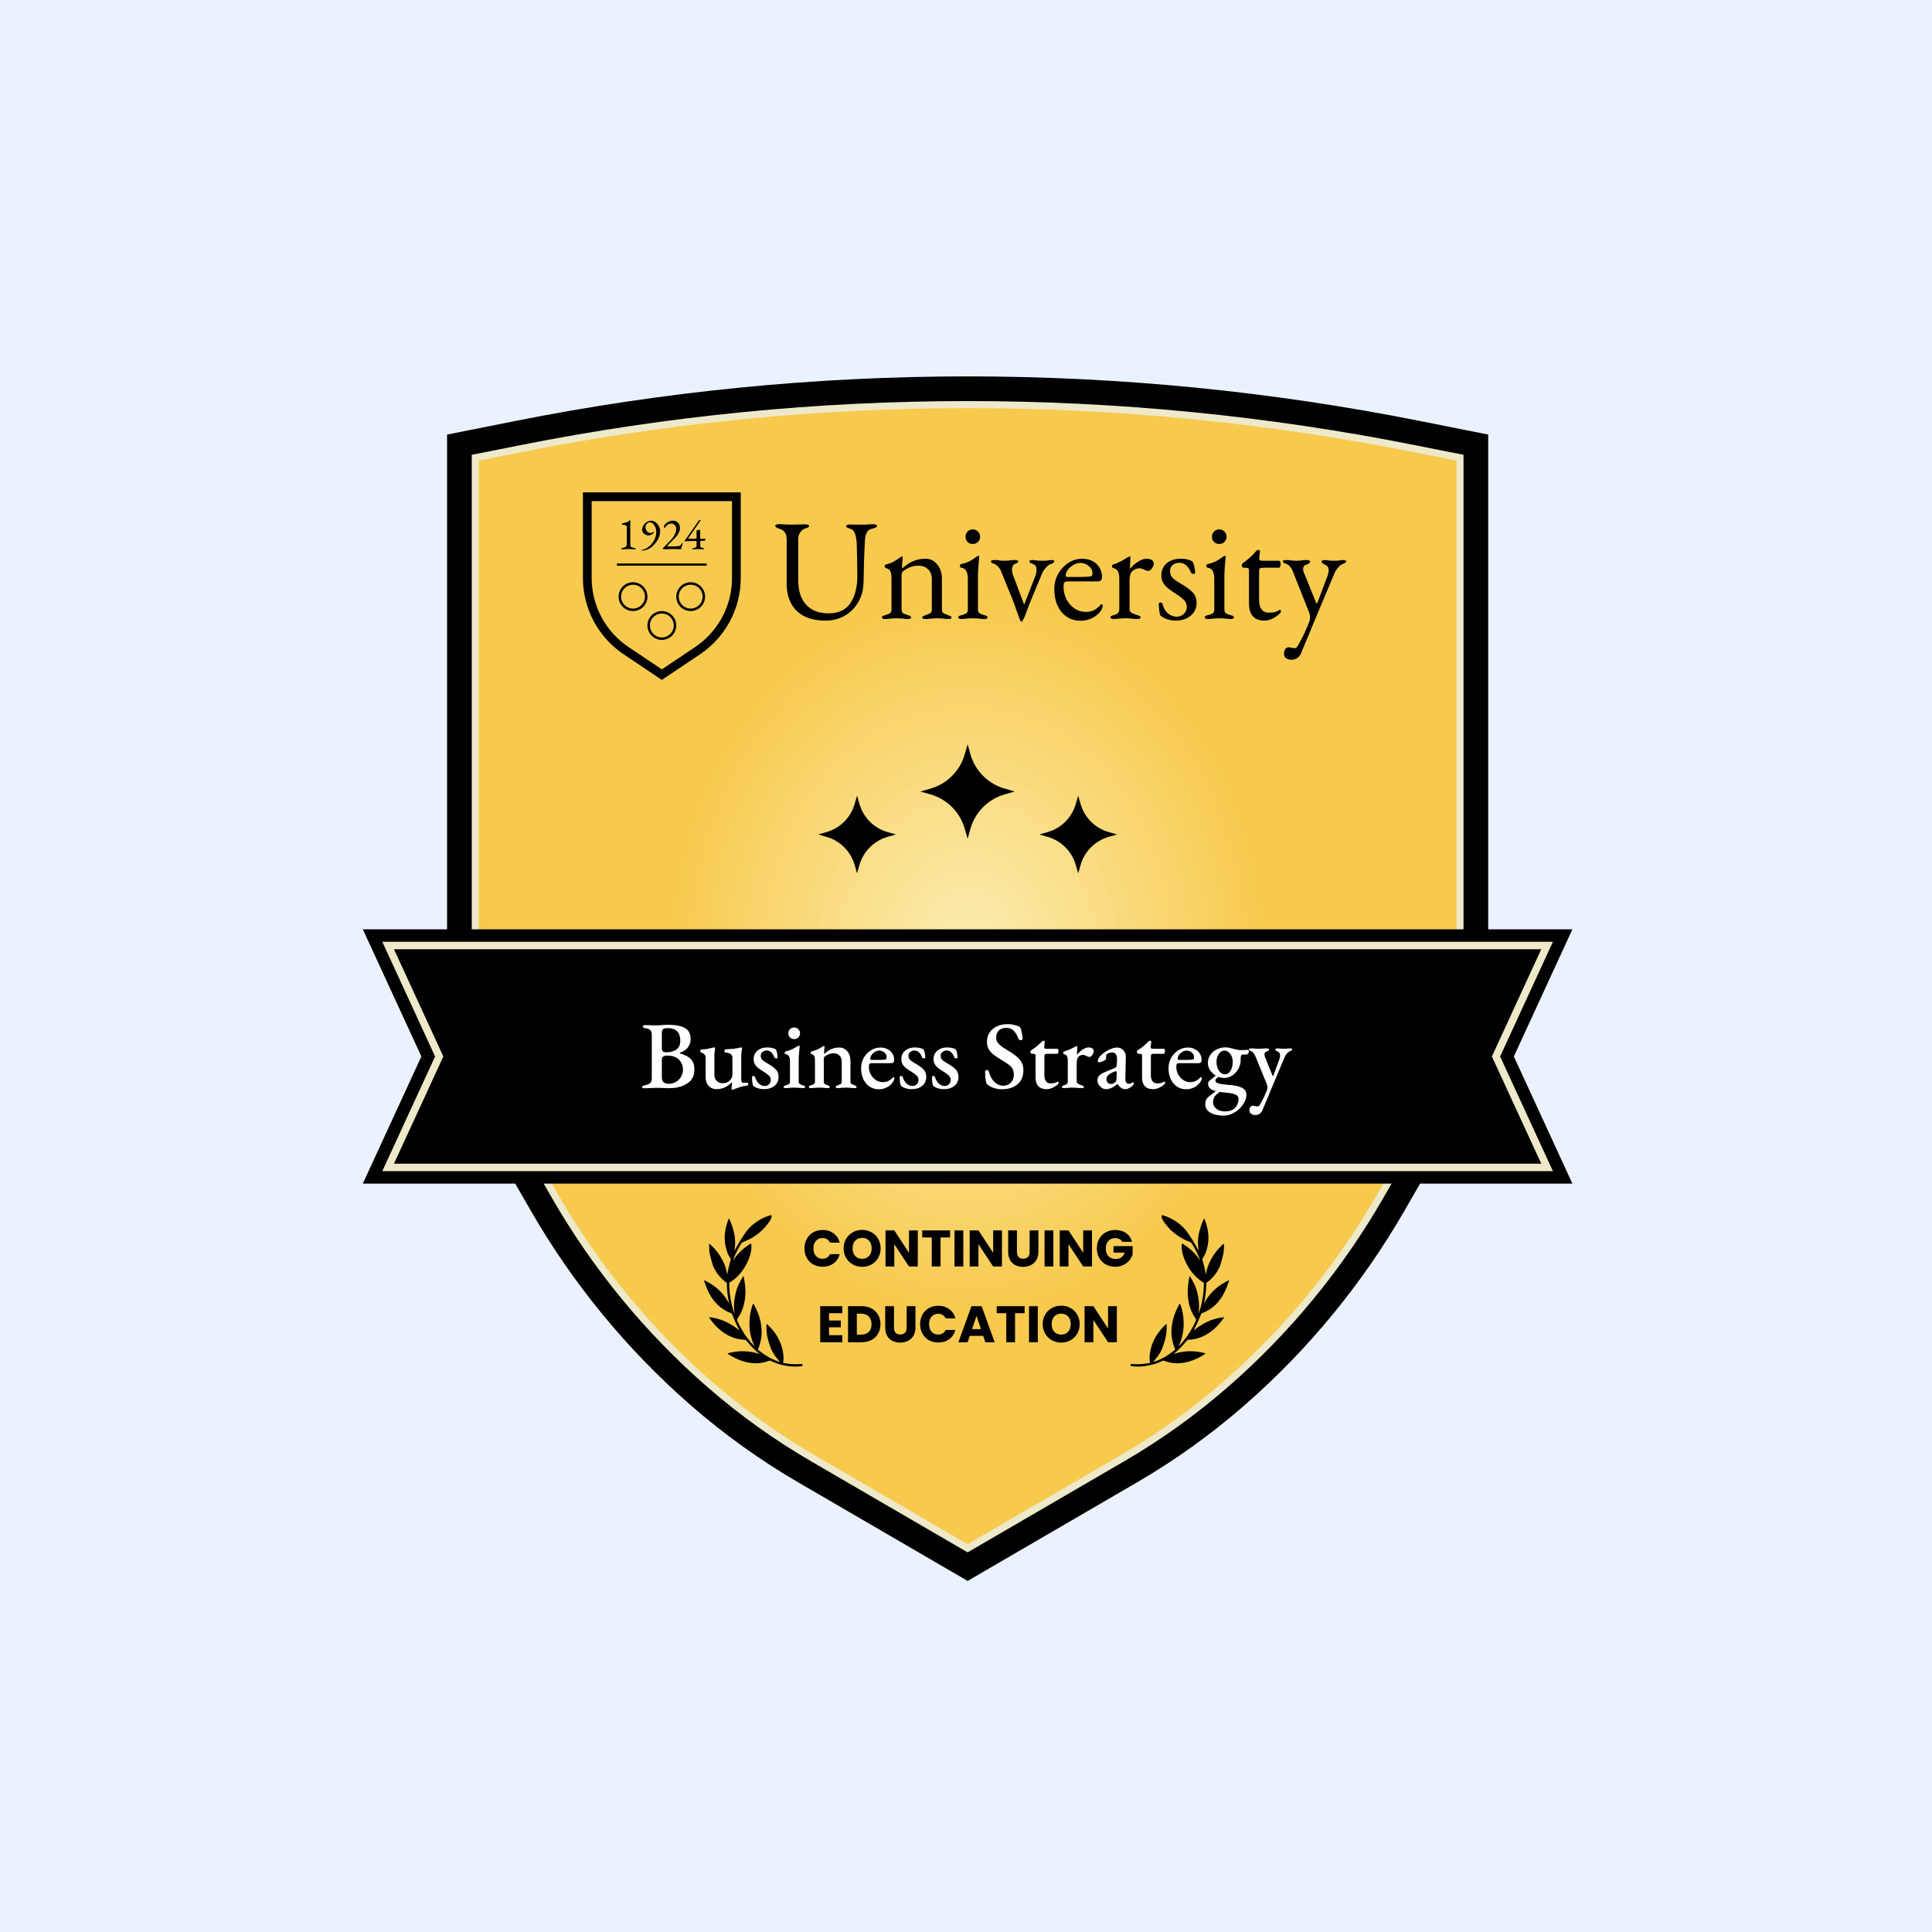 <svg width="255" height="255" viewBox="0 0 255 255" fill="none" xmlns="http://www.w3.org/2000/svg">
<rect x="0" y="0" width="255" height="255" fill="#808080" stroke="none"/>
<g clip-path="url(#clip0_12860_7325)">
<rect width="255" height="255" fill="#EAF2FF"/>
<mask id="mask0_12860_7325" style="mask-type:luminance" maskUnits="userSpaceOnUse" x="0" y="0" width="255" height="256">
<path d="M255 0H0V256H255V0Z" fill="white"/>
</mask>
<g mask="url(#mask0_12860_7325)">
<path d="M186.693 59.218L192.699 60.413V123.914C192.699 134.2 189.998 144.305 184.864 153.218L182.15 157.93C176.779 167.256 169.896 175.625 161.783 182.696C157.564 186.373 153.005 189.641 148.167 192.456L127.715 204.355L107.263 192.456C102.425 189.641 97.866 186.373 93.647 182.696C85.534 175.625 78.651 167.256 73.28 157.93L70.566 153.218C65.433 144.305 62.73 134.2 62.73 123.914V60.413L68.737 59.218C107.673 51.465 147.756 51.465 186.693 59.218Z" fill="#F7C846"/>
<path d="M186.693 59.218L192.699 60.413V123.914C192.699 134.2 189.998 144.305 184.864 153.218L182.15 157.93C176.779 167.256 169.896 175.625 161.783 182.696C157.564 186.373 153.005 189.641 148.167 192.456L127.715 204.355L107.263 192.456C102.425 189.641 97.866 186.373 93.647 182.696C85.534 175.625 78.651 167.256 73.28 157.93L70.566 153.218C65.433 144.305 62.73 134.2 62.73 123.914V60.413L68.737 59.218C107.673 51.465 147.756 51.465 186.693 59.218Z" fill="url(#paint0_radial_12860_7325)"/>
<path d="M186.693 59.218L192.699 60.413V123.914C192.699 134.2 189.998 144.305 184.864 153.218L182.15 157.93C176.779 167.256 169.896 175.625 161.783 182.696C157.564 186.373 153.005 189.641 148.167 192.456L127.715 204.355L107.263 192.456C102.425 189.641 97.866 186.373 93.647 182.696C85.534 175.625 78.651 167.256 73.28 157.93L70.566 153.218C65.433 144.305 62.73 134.2 62.73 123.914V60.413L68.737 59.218C107.673 51.465 147.756 51.465 186.693 59.218Z" stroke="#EDE9C9" stroke-width="0.931"/>
<path fill-rule="evenodd" clip-rule="evenodd" d="M59.008 57.358L68.01 55.566C107.427 47.718 148.004 47.718 187.421 55.566L196.424 57.358V123.914C196.424 134.852 193.55 145.598 188.091 155.076L185.377 159.788C179.8 169.471 172.654 178.161 164.23 185.503C159.833 189.335 155.082 192.741 150.04 195.674L127.716 208.662L105.391 195.674C100.35 192.741 95.598 189.335 91.201 185.503C82.777 178.161 75.631 169.471 70.054 159.788L67.34 155.076C61.881 145.598 59.008 134.852 59.008 123.914V57.358ZM127.716 204.893L148.402 192.858C153.265 190.029 157.848 186.743 162.09 183.047C170.242 175.942 177.157 167.533 182.554 158.162L185.268 153.45C190.442 144.466 193.166 134.281 193.166 123.914V60.031L186.785 58.761C147.788 50.996 107.643 50.996 68.646 58.761L62.266 60.031V123.914C62.266 134.281 64.989 144.466 70.163 153.45L72.877 158.162C78.274 167.533 85.19 175.942 93.342 183.047C97.583 186.743 102.166 190.029 107.029 192.858L127.716 204.893Z" fill="black"/>
<path d="M53.799 127.099H201.627L195.864 139.616L195.642 140.098L195.864 140.58L201.627 153.096H53.799L59.562 140.58L59.784 140.098L59.562 139.616L53.799 127.099Z" fill="black" stroke="black" stroke-width="2.304"/>
<path d="M51.999 123.972H49.943L50.803 125.839L57.065 139.44L50.803 153.04L49.943 154.907H51.999H203.425H205.481L204.621 153.04L198.359 139.44L204.621 125.839L205.481 123.972H203.425H51.999Z" fill="black" stroke="black" stroke-width="2.634"/>
<path d="M51.999 124.795H51.228L51.551 125.495L57.971 139.44L51.551 153.384L51.228 154.084H51.999H203.426H204.197L203.875 153.384L197.454 139.44L203.875 125.495L204.197 124.795H203.426H51.999Z" fill="black" stroke="#EDE9C9" stroke-width="0.988"/>
<path d="M127.709 98.241L128.092 99.577C128.717 101.757 130.421 103.461 132.601 104.086L133.937 104.469L132.601 104.851C130.421 105.476 128.717 107.18 128.092 109.36L127.709 110.696L127.327 109.36C126.702 107.18 124.998 105.476 122.818 104.851L121.482 104.469L122.818 104.086C124.998 103.461 126.702 101.757 127.327 99.577L127.709 98.241Z" fill="black"/>
<path d="M142.308 105.012L142.623 106.112C143.137 107.908 144.54 109.311 146.335 109.825L147.435 110.14L146.335 110.455C144.54 110.97 143.137 112.373 142.623 114.168L142.308 115.268L141.992 114.168C141.478 112.373 140.075 110.97 138.28 110.455L137.18 110.14L138.28 109.825C140.075 109.311 141.478 107.908 141.992 106.112L142.308 105.012Z" fill="black"/>
<path d="M113.12 105.012L113.435 106.112C113.95 107.908 115.353 109.311 117.148 109.825L118.248 110.14L117.148 110.455C115.353 110.97 113.95 112.373 113.435 114.168L113.12 115.268L112.805 114.168C112.291 112.373 110.887 110.97 109.092 110.455L107.992 110.14L109.092 109.825C110.887 109.311 112.291 107.908 112.805 106.112L113.12 105.012Z" fill="black"/>
<path d="M85.066 143.641C84.964 143.641 84.884 143.629 84.825 143.603C84.766 143.578 84.736 143.54 84.736 143.49C84.736 143.38 84.859 143.3 85.103 143.249C85.416 143.181 85.648 143.089 85.8 142.97C85.952 142.844 86.028 142.633 86.028 142.338V136.615C86.028 136.329 85.969 136.118 85.85 135.983C85.732 135.847 85.517 135.759 85.205 135.717C85.078 135.7 84.985 135.67 84.926 135.628C84.867 135.577 84.838 135.523 84.838 135.463C84.838 135.413 84.867 135.375 84.926 135.35C84.985 135.316 85.066 135.299 85.167 135.299C85.412 135.299 85.606 135.303 85.749 135.312C85.893 135.32 86.028 135.328 86.154 135.337C86.289 135.337 86.445 135.337 86.623 135.337C86.8 135.337 86.952 135.333 87.078 135.324C87.213 135.307 87.361 135.295 87.521 135.286C87.69 135.269 87.905 135.261 88.167 135.261C89.163 135.261 89.91 135.404 90.408 135.691C90.906 135.97 91.155 136.455 91.155 137.147C91.155 137.426 91.1 137.675 90.99 137.894C90.889 138.114 90.775 138.282 90.648 138.4C90.513 138.527 90.382 138.628 90.256 138.704C90.138 138.78 89.977 138.852 89.775 138.919C89.741 138.928 89.724 138.949 89.724 138.983C89.724 139.008 89.741 139.029 89.775 139.046C89.977 139.105 90.184 139.181 90.395 139.274C90.615 139.358 90.821 139.476 91.015 139.628C91.21 139.772 91.361 139.966 91.471 140.211C91.589 140.447 91.648 140.751 91.648 141.122C91.648 141.586 91.572 141.958 91.421 142.236C91.277 142.506 91.104 142.713 90.901 142.857C90.699 143 90.509 143.118 90.332 143.211C90.062 143.346 89.754 143.452 89.408 143.527C89.062 143.595 88.644 143.629 88.154 143.629C87.986 143.629 87.779 143.62 87.534 143.603C87.298 143.587 87.04 143.578 86.762 143.578C86.559 143.578 86.369 143.582 86.192 143.591C86.023 143.599 85.85 143.608 85.673 143.616C85.496 143.633 85.293 143.641 85.066 143.641ZM88.268 143.046C88.606 143.046 88.914 142.966 89.192 142.806C89.479 142.646 89.707 142.426 89.876 142.148C90.053 141.861 90.142 141.544 90.142 141.198C90.142 140.877 90.091 140.616 89.99 140.413C89.897 140.202 89.787 140.034 89.661 139.907C89.534 139.78 89.42 139.687 89.319 139.628C89.218 139.561 89.062 139.493 88.851 139.426C88.64 139.358 88.365 139.325 88.028 139.325C87.808 139.325 87.64 139.371 87.521 139.464C87.412 139.557 87.357 139.658 87.357 139.768V142.186C87.357 142.506 87.437 142.73 87.597 142.857C87.758 142.983 87.981 143.046 88.268 143.046ZM87.914 138.894C88.133 138.894 88.357 138.869 88.585 138.818C88.821 138.768 89.053 138.671 89.281 138.527C89.365 138.476 89.471 138.358 89.597 138.173C89.724 137.978 89.787 137.704 89.787 137.35C89.787 137.063 89.741 136.797 89.648 136.552C89.564 136.299 89.399 136.096 89.154 135.945C88.918 135.784 88.576 135.704 88.129 135.704C87.825 135.704 87.618 135.75 87.509 135.843C87.407 135.936 87.357 136.075 87.357 136.261V138.426C87.357 138.628 87.424 138.759 87.559 138.818C87.694 138.869 87.813 138.894 87.914 138.894ZM96.656 143.831C96.589 143.831 96.555 143.793 96.555 143.717C96.555 143.625 96.563 143.498 96.58 143.338C96.606 143.169 96.618 143.034 96.618 142.932C96.618 142.907 96.618 142.886 96.618 142.869C96.618 142.852 96.618 142.84 96.618 142.831C96.323 143.135 96.002 143.367 95.656 143.527C95.319 143.679 94.951 143.755 94.555 143.755C94.293 143.755 94.053 143.692 93.833 143.565C93.614 143.439 93.441 143.257 93.314 143.021C93.196 142.776 93.137 142.489 93.137 142.16V139.654C93.137 139.468 93.095 139.32 93.01 139.211C92.934 139.092 92.799 139.004 92.605 138.945C92.563 138.928 92.521 138.907 92.479 138.882C92.445 138.848 92.428 138.797 92.428 138.73C92.428 138.654 92.445 138.603 92.479 138.578C92.521 138.544 92.567 138.523 92.618 138.514C92.93 138.498 93.188 138.472 93.39 138.438C93.593 138.396 93.82 138.341 94.074 138.274C94.108 138.265 94.137 138.261 94.162 138.261C94.188 138.253 94.213 138.249 94.238 138.249C94.34 138.249 94.386 138.308 94.377 138.426C94.352 138.62 94.331 138.784 94.314 138.919C94.297 139.046 94.289 139.206 94.289 139.401V141.856C94.289 142.059 94.331 142.245 94.415 142.413C94.508 142.574 94.631 142.705 94.783 142.806C94.934 142.907 95.091 142.962 95.251 142.97C95.445 142.97 95.618 142.958 95.77 142.932C95.922 142.899 96.07 142.823 96.213 142.705C96.289 142.646 96.382 142.544 96.492 142.401C96.61 142.257 96.669 142.059 96.669 141.806V139.59C96.669 139.422 96.623 139.295 96.53 139.211C96.445 139.118 96.34 139.05 96.213 139.008C96.095 138.966 95.985 138.941 95.884 138.932C95.8 138.932 95.732 138.915 95.681 138.882C95.631 138.848 95.606 138.789 95.606 138.704C95.606 138.62 95.631 138.565 95.681 138.54C95.74 138.506 95.808 138.489 95.884 138.489C96.205 138.472 96.462 138.455 96.656 138.438C96.859 138.422 97.032 138.4 97.175 138.375C97.327 138.35 97.483 138.316 97.644 138.274C97.66 138.265 97.682 138.261 97.707 138.261C97.741 138.253 97.766 138.249 97.783 138.249C97.893 138.249 97.948 138.295 97.948 138.388C97.948 138.405 97.943 138.426 97.935 138.451C97.935 138.476 97.931 138.502 97.922 138.527C97.914 138.561 97.901 138.637 97.884 138.755C97.876 138.865 97.863 138.983 97.846 139.109C97.838 139.236 97.834 139.337 97.834 139.413V142.338C97.834 142.548 97.855 142.7 97.897 142.793C97.948 142.878 98.002 142.92 98.061 142.92C98.121 142.92 98.205 142.916 98.315 142.907C98.433 142.899 98.517 142.895 98.568 142.895C98.618 142.895 98.665 142.907 98.707 142.932C98.749 142.958 98.77 143.008 98.77 143.084C98.77 143.152 98.754 143.203 98.72 143.236C98.686 143.262 98.639 143.279 98.58 143.287C98.226 143.329 97.914 143.397 97.644 143.49C97.374 143.582 97.137 143.667 96.935 143.743C96.901 143.76 96.855 143.776 96.796 143.793C96.745 143.819 96.698 143.831 96.656 143.831ZM100.811 143.755C100.541 143.755 100.283 143.717 100.039 143.641C99.802 143.565 99.595 143.456 99.418 143.312C99.359 143.203 99.317 143.03 99.291 142.793C99.266 142.557 99.253 142.342 99.253 142.148C99.253 142.063 99.317 142.021 99.443 142.021C99.494 142.021 99.536 142.034 99.57 142.059C99.612 142.076 99.637 142.101 99.646 142.135C99.772 142.532 99.95 142.831 100.178 143.034C100.406 143.236 100.655 143.338 100.925 143.338C101.161 143.338 101.355 143.262 101.507 143.11C101.659 142.949 101.735 142.759 101.735 142.54C101.735 142.312 101.655 142.122 101.494 141.97C101.334 141.81 101.089 141.629 100.76 141.426C100.49 141.266 100.258 141.11 100.064 140.958C99.87 140.797 99.722 140.624 99.621 140.439C99.519 140.244 99.469 140.025 99.469 139.78C99.469 139.485 99.54 139.223 99.684 138.995C99.836 138.768 100.047 138.586 100.317 138.451C100.587 138.316 100.912 138.249 101.292 138.249C101.562 138.249 101.79 138.278 101.976 138.337C102.17 138.388 102.309 138.443 102.393 138.502C102.461 138.595 102.516 138.746 102.558 138.957C102.608 139.168 102.634 139.379 102.634 139.59C102.634 139.658 102.579 139.692 102.469 139.692C102.419 139.692 102.364 139.679 102.305 139.654C102.254 139.628 102.22 139.595 102.203 139.552C102.094 139.257 101.954 139.033 101.786 138.882C101.625 138.73 101.427 138.654 101.191 138.654C100.988 138.654 100.807 138.717 100.646 138.844C100.486 138.962 100.406 139.135 100.406 139.363C100.406 139.557 100.473 139.73 100.608 139.882C100.752 140.025 100.975 140.181 101.279 140.35C101.786 140.628 102.157 140.894 102.393 141.148C102.638 141.392 102.76 141.721 102.76 142.135C102.76 142.624 102.583 143.017 102.229 143.312C101.883 143.608 101.41 143.755 100.811 143.755ZM103.671 143.616C103.604 143.616 103.544 143.603 103.494 143.578C103.452 143.553 103.431 143.515 103.431 143.464C103.431 143.397 103.456 143.35 103.507 143.325C103.566 143.291 103.629 143.266 103.696 143.249C103.891 143.198 104.034 143.143 104.127 143.084C104.22 143.025 104.266 142.92 104.266 142.768V140.034C104.266 139.78 104.224 139.578 104.139 139.426C104.055 139.266 103.907 139.168 103.696 139.135C103.654 139.126 103.62 139.109 103.595 139.084C103.578 139.05 103.57 139.004 103.57 138.945C103.57 138.844 103.608 138.789 103.684 138.78C104.055 138.696 104.372 138.586 104.633 138.451C104.903 138.308 105.106 138.194 105.241 138.109C105.334 138.05 105.401 138.021 105.443 138.021C105.511 138.021 105.545 138.054 105.545 138.122C105.545 138.215 105.532 138.362 105.507 138.565C105.49 138.768 105.469 138.987 105.443 139.223C105.427 139.46 105.418 139.679 105.418 139.882V142.768C105.418 142.903 105.464 143.004 105.557 143.072C105.65 143.139 105.794 143.198 105.988 143.249C106.055 143.266 106.114 143.291 106.165 143.325C106.224 143.35 106.254 143.397 106.254 143.464C106.254 143.565 106.178 143.616 106.026 143.616C105.865 143.616 105.722 143.608 105.595 143.591C105.469 143.582 105.346 143.574 105.228 143.565C105.118 143.557 104.988 143.553 104.836 143.553C104.692 143.553 104.561 143.557 104.443 143.565C104.325 143.574 104.207 143.582 104.089 143.591C103.979 143.608 103.84 143.616 103.671 143.616ZM104.81 137.147C104.599 137.147 104.418 137.075 104.266 136.932C104.123 136.78 104.051 136.599 104.051 136.388C104.051 136.168 104.123 135.987 104.266 135.843C104.418 135.691 104.599 135.615 104.81 135.615C105.03 135.615 105.216 135.691 105.367 135.843C105.519 135.987 105.595 136.168 105.595 136.388C105.595 136.599 105.519 136.78 105.367 136.932C105.216 137.075 105.03 137.147 104.81 137.147ZM107.009 143.616C106.942 143.616 106.883 143.603 106.832 143.578C106.781 143.553 106.756 143.515 106.756 143.464C106.756 143.397 106.781 143.35 106.832 143.325C106.891 143.291 106.963 143.262 107.047 143.236C107.174 143.203 107.292 143.156 107.402 143.097C107.511 143.038 107.566 142.924 107.566 142.755V139.97C107.566 139.759 107.541 139.582 107.49 139.439C107.448 139.287 107.326 139.185 107.123 139.135C107.089 139.126 107.06 139.109 107.035 139.084C107.009 139.05 106.997 139.008 106.997 138.957C106.997 138.848 107.035 138.789 107.111 138.78C107.406 138.704 107.672 138.611 107.908 138.502C108.153 138.392 108.377 138.27 108.579 138.135C108.604 138.118 108.63 138.101 108.655 138.084C108.689 138.067 108.718 138.059 108.744 138.059C108.777 138.059 108.798 138.071 108.807 138.097C108.824 138.114 108.832 138.139 108.832 138.173C108.832 138.232 108.82 138.346 108.794 138.514C108.777 138.683 108.769 138.827 108.769 138.945C108.769 138.979 108.769 139.012 108.769 139.046C108.777 139.08 108.786 139.101 108.794 139.109C109.09 138.831 109.393 138.62 109.706 138.476C110.026 138.333 110.385 138.261 110.782 138.261C111.204 138.261 111.554 138.426 111.833 138.755C112.111 139.084 112.25 139.51 112.25 140.034V142.768C112.25 142.937 112.305 143.046 112.415 143.097C112.533 143.148 112.655 143.194 112.782 143.236C112.849 143.262 112.913 143.291 112.972 143.325C113.031 143.359 113.06 143.409 113.06 143.477C113.06 143.536 113.031 143.574 112.972 143.591C112.921 143.608 112.871 143.616 112.82 143.616C112.651 143.616 112.508 143.608 112.39 143.591C112.28 143.582 112.17 143.574 112.06 143.565C111.959 143.557 111.833 143.553 111.681 143.553C111.537 143.553 111.411 143.557 111.301 143.565C111.191 143.574 111.077 143.582 110.959 143.591C110.849 143.608 110.71 143.616 110.541 143.616C110.499 143.616 110.448 143.608 110.389 143.591C110.33 143.574 110.301 143.536 110.301 143.477C110.301 143.409 110.33 143.359 110.389 143.325C110.448 143.291 110.512 143.262 110.579 143.236C110.706 143.194 110.824 143.148 110.934 143.097C111.043 143.046 111.098 142.937 111.098 142.768V140.147C111.098 139.793 111.001 139.519 110.807 139.325C110.621 139.13 110.377 139.029 110.073 139.021C109.811 139.021 109.579 139.063 109.377 139.147C109.182 139.223 109.001 139.329 108.832 139.464C108.798 139.498 108.773 139.54 108.756 139.59C108.739 139.641 108.731 139.687 108.731 139.73V142.768C108.731 142.937 108.786 143.051 108.896 143.11C109.005 143.16 109.119 143.203 109.237 143.236C109.423 143.295 109.516 143.371 109.516 143.464C109.516 143.515 109.495 143.553 109.453 143.578C109.41 143.603 109.351 143.616 109.275 143.616C109.107 143.616 108.963 143.608 108.845 143.591C108.735 143.582 108.63 143.574 108.528 143.565C108.436 143.557 108.313 143.553 108.161 143.553C108.018 143.553 107.891 143.557 107.782 143.565C107.672 143.574 107.558 143.582 107.44 143.591C107.322 143.608 107.178 143.616 107.009 143.616ZM115.998 143.768C115.542 143.768 115.137 143.654 114.782 143.426C114.436 143.19 114.162 142.865 113.959 142.451C113.757 142.029 113.656 141.544 113.656 140.996C113.656 140.498 113.77 140.042 113.997 139.628C114.234 139.215 114.546 138.886 114.934 138.641C115.322 138.388 115.749 138.261 116.213 138.261C116.559 138.261 116.867 138.333 117.137 138.476C117.415 138.611 117.631 138.806 117.783 139.059C117.943 139.303 118.023 139.586 118.023 139.907C118.023 140.185 117.892 140.325 117.631 140.325H115.01C114.892 140.325 114.808 140.358 114.757 140.426C114.706 140.493 114.681 140.616 114.681 140.793C114.681 141.164 114.765 141.506 114.934 141.818C115.103 142.122 115.327 142.367 115.605 142.553C115.884 142.738 116.192 142.831 116.529 142.831C116.783 142.831 117.01 142.785 117.213 142.692C117.424 142.591 117.618 142.451 117.795 142.274C117.821 142.24 117.842 142.215 117.859 142.198C117.884 142.181 117.909 142.173 117.935 142.173C118.01 142.173 118.048 142.219 118.048 142.312C118.048 142.447 117.989 142.608 117.871 142.793C117.753 142.97 117.601 143.135 117.415 143.287C117.238 143.43 117.027 143.544 116.783 143.629C116.546 143.722 116.285 143.768 115.998 143.768ZM115.023 139.894H116.036C116.255 139.894 116.428 139.89 116.555 139.882C116.681 139.873 116.799 139.856 116.909 139.831C116.951 139.814 116.981 139.78 116.998 139.73C117.015 139.671 117.023 139.599 117.023 139.514C117.023 139.278 116.926 139.08 116.732 138.919C116.538 138.751 116.306 138.666 116.036 138.666C115.85 138.666 115.664 138.721 115.479 138.831C115.301 138.941 115.154 139.08 115.036 139.249C114.917 139.409 114.863 139.574 114.871 139.742C114.871 139.844 114.922 139.894 115.023 139.894ZM120.307 143.755C120.037 143.755 119.779 143.717 119.535 143.641C119.298 143.565 119.091 143.456 118.914 143.312C118.855 143.203 118.813 143.03 118.788 142.793C118.762 142.557 118.75 142.342 118.75 142.148C118.75 142.063 118.813 142.021 118.94 142.021C118.99 142.021 119.032 142.034 119.066 142.059C119.108 142.076 119.134 142.101 119.142 142.135C119.269 142.532 119.446 142.831 119.674 143.034C119.902 143.236 120.151 143.338 120.421 143.338C120.657 143.338 120.851 143.262 121.003 143.11C121.155 142.949 121.231 142.759 121.231 142.54C121.231 142.312 121.151 142.122 120.99 141.97C120.83 141.81 120.585 141.629 120.256 141.426C119.986 141.266 119.754 141.11 119.56 140.958C119.366 140.797 119.218 140.624 119.117 140.439C119.016 140.244 118.965 140.025 118.965 139.78C118.965 139.485 119.037 139.223 119.18 138.995C119.332 138.768 119.543 138.586 119.813 138.451C120.083 138.316 120.408 138.249 120.788 138.249C121.058 138.249 121.286 138.278 121.471 138.337C121.666 138.388 121.805 138.443 121.889 138.502C121.957 138.595 122.012 138.746 122.054 138.957C122.104 139.168 122.13 139.379 122.13 139.59C122.13 139.658 122.075 139.692 121.965 139.692C121.915 139.692 121.86 139.679 121.801 139.654C121.75 139.628 121.716 139.595 121.699 139.552C121.59 139.257 121.45 139.033 121.282 138.882C121.121 138.73 120.923 138.654 120.687 138.654C120.484 138.654 120.303 138.717 120.142 138.844C119.982 138.962 119.902 139.135 119.902 139.363C119.902 139.557 119.969 139.73 120.104 139.882C120.248 140.025 120.471 140.181 120.775 140.35C121.282 140.628 121.653 140.894 121.889 141.148C122.134 141.392 122.256 141.721 122.256 142.135C122.256 142.624 122.079 143.017 121.725 143.312C121.379 143.608 120.906 143.755 120.307 143.755ZM124.56 143.755C124.289 143.755 124.032 143.717 123.787 143.641C123.551 143.565 123.344 143.456 123.167 143.312C123.108 143.203 123.066 143.03 123.04 142.793C123.015 142.557 123.002 142.342 123.002 142.148C123.002 142.063 123.066 142.021 123.192 142.021C123.243 142.021 123.285 142.034 123.319 142.059C123.361 142.076 123.386 142.101 123.395 142.135C123.521 142.532 123.699 142.831 123.927 143.034C124.154 143.236 124.403 143.338 124.673 143.338C124.91 143.338 125.104 143.262 125.256 143.11C125.408 142.949 125.484 142.759 125.484 142.54C125.484 142.312 125.403 142.122 125.243 141.97C125.083 141.81 124.838 141.629 124.509 141.426C124.239 141.266 124.007 141.11 123.813 140.958C123.619 140.797 123.471 140.624 123.37 140.439C123.268 140.244 123.218 140.025 123.218 139.78C123.218 139.485 123.289 139.223 123.433 138.995C123.585 138.768 123.796 138.586 124.066 138.451C124.336 138.316 124.661 138.249 125.041 138.249C125.311 138.249 125.539 138.278 125.724 138.337C125.918 138.388 126.058 138.443 126.142 138.502C126.209 138.595 126.264 138.746 126.307 138.957C126.357 139.168 126.382 139.379 126.382 139.59C126.382 139.658 126.328 139.692 126.218 139.692C126.167 139.692 126.112 139.679 126.053 139.654C126.003 139.628 125.969 139.595 125.952 139.552C125.842 139.257 125.703 139.033 125.534 138.882C125.374 138.73 125.176 138.654 124.939 138.654C124.737 138.654 124.555 138.717 124.395 138.844C124.235 138.962 124.154 139.135 124.154 139.363C124.154 139.557 124.222 139.73 124.357 139.882C124.5 140.025 124.724 140.181 125.028 140.35C125.534 140.628 125.906 140.894 126.142 141.148C126.387 141.392 126.509 141.721 126.509 142.135C126.509 142.624 126.332 143.017 125.977 143.312C125.631 143.608 125.159 143.755 124.56 143.755ZM132.229 143.768C131.874 143.768 131.541 143.717 131.229 143.616C130.917 143.523 130.63 143.38 130.368 143.186C130.334 143.152 130.296 143.114 130.254 143.072C130.22 143.021 130.195 142.97 130.178 142.92C130.119 142.726 130.077 142.485 130.052 142.198C130.035 141.903 130.022 141.641 130.014 141.413C130.014 141.354 130.039 141.312 130.089 141.287C130.14 141.253 130.199 141.236 130.267 141.236C130.326 141.236 130.372 141.249 130.406 141.274C130.448 141.291 130.478 141.329 130.495 141.388C130.672 142.029 130.933 142.511 131.279 142.831C131.625 143.143 132.001 143.3 132.406 143.3C132.693 143.3 132.938 143.236 133.14 143.11C133.351 142.983 133.516 142.814 133.634 142.603C133.752 142.384 133.811 142.139 133.811 141.869C133.811 141.548 133.756 141.287 133.647 141.084C133.537 140.882 133.377 140.7 133.166 140.54C132.955 140.38 132.693 140.207 132.381 140.021C132.043 139.818 131.71 139.607 131.381 139.388C131.06 139.168 130.794 138.911 130.583 138.616C130.372 138.32 130.267 137.957 130.267 137.527C130.267 137.071 130.372 136.67 130.583 136.324C130.803 135.97 131.119 135.691 131.533 135.489C131.946 135.278 132.444 135.172 133.026 135.172C133.33 135.172 133.605 135.206 133.849 135.274C134.102 135.333 134.305 135.396 134.457 135.463C134.533 135.489 134.592 135.531 134.634 135.59C134.685 135.649 134.723 135.721 134.748 135.805C134.79 135.983 134.837 136.189 134.887 136.426C134.938 136.662 134.963 136.902 134.963 137.147C134.963 137.24 134.896 137.286 134.761 137.286C134.685 137.286 134.613 137.27 134.546 137.236C134.478 137.202 134.436 137.16 134.419 137.109C134.25 136.637 134.039 136.278 133.786 136.033C133.541 135.788 133.229 135.666 132.849 135.666C132.596 135.666 132.364 135.712 132.153 135.805C131.95 135.89 131.786 136.033 131.659 136.236C131.541 136.43 131.482 136.687 131.482 137.008C131.482 137.236 131.558 137.451 131.71 137.654C131.87 137.848 132.081 138.038 132.343 138.223C132.613 138.4 132.913 138.586 133.242 138.78C133.588 138.991 133.9 139.211 134.178 139.439C134.457 139.666 134.676 139.928 134.837 140.223C134.997 140.51 135.077 140.856 135.077 141.261C135.077 141.793 134.959 142.249 134.723 142.629C134.486 143 134.153 143.283 133.723 143.477C133.301 143.671 132.803 143.768 132.229 143.768ZM138.123 143.755C137.659 143.755 137.3 143.625 137.047 143.363C136.802 143.101 136.68 142.717 136.68 142.211V139.274C136.68 139.206 136.651 139.16 136.591 139.135C136.541 139.101 136.435 139.084 136.275 139.084H136.174C136.123 139.084 136.081 139.05 136.047 138.983C136.013 138.907 135.996 138.835 135.996 138.768C135.996 138.751 136.005 138.73 136.022 138.704C136.047 138.671 136.068 138.649 136.085 138.641C136.262 138.531 136.435 138.413 136.604 138.287C136.781 138.151 136.942 138.016 137.085 137.881C137.237 137.746 137.364 137.628 137.465 137.527C137.516 137.485 137.558 137.447 137.592 137.413C137.625 137.379 137.667 137.362 137.718 137.362C137.769 137.362 137.811 137.375 137.845 137.4C137.887 137.426 137.904 137.476 137.895 137.552L137.819 138.173C137.811 138.274 137.832 138.341 137.883 138.375C137.942 138.409 138.022 138.426 138.123 138.426H139.592C139.617 138.426 139.642 138.455 139.668 138.514C139.693 138.573 139.706 138.633 139.706 138.692C139.706 138.784 139.693 138.873 139.668 138.957C139.642 139.042 139.613 139.084 139.579 139.084H138.351C138.14 139.084 138.001 139.105 137.933 139.147C137.874 139.19 137.845 139.287 137.845 139.439V141.894C137.845 142.249 137.916 142.523 138.06 142.717C138.203 142.903 138.406 142.996 138.668 142.996C138.912 142.996 139.098 142.975 139.225 142.932C139.351 142.89 139.465 142.84 139.566 142.781C139.592 142.764 139.613 142.755 139.63 142.755C139.672 142.755 139.697 142.776 139.706 142.819C139.723 142.861 139.731 142.907 139.731 142.958C139.731 143.008 139.655 143.097 139.503 143.224C139.351 143.35 139.153 143.468 138.908 143.578C138.663 143.696 138.402 143.755 138.123 143.755ZM140.414 143.616C140.338 143.616 140.275 143.603 140.224 143.578C140.182 143.553 140.161 143.515 140.161 143.464C140.161 143.397 140.186 143.35 140.237 143.325C140.296 143.291 140.368 143.262 140.452 143.236C140.629 143.194 140.752 143.135 140.819 143.059C140.895 142.983 140.933 142.882 140.933 142.755V139.97C140.933 139.759 140.904 139.582 140.844 139.439C140.785 139.287 140.659 139.19 140.465 139.147C140.431 139.139 140.397 139.118 140.363 139.084C140.338 139.05 140.325 139.008 140.325 138.957C140.325 138.865 140.368 138.806 140.452 138.78C140.688 138.713 140.942 138.62 141.212 138.502C141.482 138.375 141.701 138.265 141.87 138.173C141.921 138.139 141.967 138.114 142.009 138.097C142.051 138.08 142.081 138.071 142.098 138.071C142.157 138.071 142.186 138.105 142.186 138.173C142.186 138.206 142.182 138.278 142.174 138.388C142.174 138.498 142.17 138.62 142.161 138.755C142.153 138.89 142.148 139.021 142.148 139.147C142.148 139.181 142.157 139.198 142.174 139.198C142.309 139.029 142.456 138.873 142.617 138.73C142.786 138.586 142.963 138.472 143.148 138.388C143.334 138.295 143.511 138.249 143.68 138.249C143.9 138.249 144.068 138.295 144.187 138.388C144.305 138.472 144.364 138.586 144.364 138.73C144.364 138.822 144.334 138.932 144.275 139.059C144.225 139.177 144.153 139.282 144.06 139.375C143.976 139.46 143.883 139.502 143.781 139.502C143.722 139.502 143.659 139.489 143.592 139.464C143.524 139.43 143.452 139.396 143.376 139.363C143.309 139.329 143.237 139.299 143.161 139.274C143.094 139.24 143.026 139.223 142.959 139.223C142.748 139.223 142.554 139.299 142.376 139.451C142.199 139.603 142.11 139.898 142.11 140.337V142.717C142.11 142.852 142.165 142.958 142.275 143.034C142.385 143.11 142.549 143.181 142.769 143.249C142.862 143.274 142.933 143.304 142.984 143.338C143.035 143.363 143.06 143.405 143.06 143.464C143.06 143.565 142.98 143.616 142.819 143.616C142.566 143.616 142.347 143.603 142.161 143.578C141.984 143.561 141.786 143.553 141.566 143.553C141.423 143.553 141.296 143.557 141.186 143.565C141.077 143.574 140.963 143.582 140.844 143.591C140.726 143.608 140.583 143.616 140.414 143.616ZM145.95 143.755C145.773 143.755 145.6 143.696 145.431 143.578C145.262 143.468 145.123 143.329 145.013 143.16C144.904 142.983 144.849 142.81 144.849 142.641C144.849 142.363 144.925 142.139 145.077 141.97C145.237 141.802 145.482 141.65 145.811 141.515L147.039 140.996C147.208 140.928 147.309 140.869 147.343 140.818C147.376 140.759 147.397 140.645 147.406 140.477L147.431 139.704C147.44 139.476 147.385 139.287 147.267 139.135C147.148 138.983 146.975 138.907 146.748 138.907C146.629 138.907 146.507 138.932 146.38 138.983C146.262 139.025 146.165 139.076 146.089 139.135C146.047 139.168 146.018 139.215 146.001 139.274C145.992 139.333 145.988 139.396 145.988 139.464C145.988 139.506 145.988 139.557 145.988 139.616C145.996 139.666 146.001 139.709 146.001 139.742C146.001 139.793 145.942 139.856 145.823 139.932C145.714 140 145.583 140.063 145.431 140.122C145.288 140.181 145.165 140.211 145.064 140.211C145.013 140.211 144.971 140.198 144.937 140.173C144.912 140.139 144.899 140.097 144.899 140.046C144.899 139.911 144.942 139.772 145.026 139.628C145.119 139.476 145.254 139.325 145.431 139.173C145.634 138.995 145.853 138.839 146.089 138.704C146.334 138.561 146.57 138.451 146.798 138.375C147.035 138.299 147.241 138.261 147.419 138.261C147.773 138.261 148.06 138.384 148.279 138.628C148.507 138.865 148.613 139.173 148.596 139.552L148.533 142.413C148.524 142.599 148.562 142.751 148.647 142.869C148.731 142.987 148.836 143.046 148.963 143.046C149.157 143.046 149.309 142.996 149.419 142.895C149.452 142.861 149.482 142.844 149.507 142.844C149.55 142.844 149.583 142.857 149.609 142.882C149.642 142.907 149.659 142.941 149.659 142.983C149.659 143.084 149.6 143.19 149.482 143.3C149.339 143.443 149.182 143.553 149.014 143.629C148.853 143.713 148.697 143.755 148.545 143.755C148.123 143.755 147.786 143.527 147.532 143.072H147.495C147.216 143.308 146.954 143.481 146.71 143.591C146.465 143.7 146.212 143.755 145.95 143.755ZM146.608 143.072C146.752 143.072 146.87 143.051 146.963 143.008C147.064 142.958 147.153 142.89 147.229 142.806C147.271 142.764 147.3 142.713 147.317 142.654C147.343 142.586 147.359 142.485 147.368 142.35L147.393 141.629C147.402 141.544 147.397 141.485 147.381 141.451C147.364 141.409 147.33 141.388 147.279 141.388C147.262 141.388 147.237 141.392 147.203 141.401C147.17 141.409 147.123 141.426 147.064 141.451C146.684 141.595 146.418 141.747 146.267 141.907C146.115 142.059 146.039 142.228 146.039 142.413C146.039 142.641 146.098 142.81 146.216 142.92C146.343 143.021 146.473 143.072 146.608 143.072ZM152.18 143.755C151.715 143.755 151.357 143.625 151.104 143.363C150.859 143.101 150.736 142.717 150.736 142.211V139.274C150.736 139.206 150.707 139.16 150.648 139.135C150.597 139.101 150.492 139.084 150.331 139.084H150.23C150.179 139.084 150.137 139.05 150.103 138.983C150.07 138.907 150.053 138.835 150.053 138.768C150.053 138.751 150.061 138.73 150.078 138.704C150.103 138.671 150.125 138.649 150.141 138.641C150.319 138.531 150.492 138.413 150.66 138.287C150.838 138.151 150.998 138.016 151.141 137.881C151.293 137.746 151.42 137.628 151.521 137.527C151.572 137.485 151.614 137.447 151.648 137.413C151.682 137.379 151.724 137.362 151.774 137.362C151.825 137.362 151.867 137.375 151.901 137.4C151.943 137.426 151.96 137.476 151.952 137.552L151.876 138.173C151.867 138.274 151.888 138.341 151.939 138.375C151.998 138.409 152.078 138.426 152.18 138.426H153.648C153.673 138.426 153.699 138.455 153.724 138.514C153.749 138.573 153.762 138.633 153.762 138.692C153.762 138.784 153.749 138.873 153.724 138.957C153.699 139.042 153.669 139.084 153.635 139.084H152.407C152.196 139.084 152.057 139.105 151.99 139.147C151.931 139.19 151.901 139.287 151.901 139.439V141.894C151.901 142.249 151.973 142.523 152.116 142.717C152.26 142.903 152.462 142.996 152.724 142.996C152.969 142.996 153.154 142.975 153.281 142.932C153.408 142.89 153.521 142.84 153.623 142.781C153.648 142.764 153.669 142.755 153.686 142.755C153.728 142.755 153.754 142.776 153.762 142.819C153.779 142.861 153.787 142.907 153.787 142.958C153.787 143.008 153.711 143.097 153.559 143.224C153.408 143.35 153.209 143.468 152.964 143.578C152.72 143.696 152.458 143.755 152.18 143.755ZM156.572 143.768C156.116 143.768 155.711 143.654 155.357 143.426C155.011 143.19 154.736 142.865 154.534 142.451C154.331 142.029 154.23 141.544 154.23 140.996C154.23 140.498 154.344 140.042 154.572 139.628C154.808 139.215 155.12 138.886 155.508 138.641C155.897 138.388 156.323 138.261 156.787 138.261C157.133 138.261 157.441 138.333 157.711 138.476C157.99 138.611 158.205 138.806 158.357 139.059C158.517 139.303 158.597 139.586 158.597 139.907C158.597 140.185 158.467 140.325 158.205 140.325H155.584C155.466 140.325 155.382 140.358 155.331 140.426C155.281 140.493 155.255 140.616 155.255 140.793C155.255 141.164 155.34 141.506 155.508 141.818C155.677 142.122 155.901 142.367 156.179 142.553C156.458 142.738 156.766 142.831 157.104 142.831C157.357 142.831 157.585 142.785 157.787 142.692C157.998 142.591 158.192 142.451 158.369 142.274C158.395 142.24 158.416 142.215 158.433 142.198C158.458 142.181 158.483 142.173 158.509 142.173C158.585 142.173 158.623 142.219 158.623 142.312C158.623 142.447 158.564 142.608 158.445 142.793C158.327 142.97 158.175 143.135 157.99 143.287C157.812 143.43 157.601 143.544 157.357 143.629C157.12 143.722 156.859 143.768 156.572 143.768ZM155.597 139.894H156.61C156.829 139.894 157.002 139.89 157.129 139.882C157.255 139.873 157.374 139.856 157.483 139.831C157.526 139.814 157.555 139.78 157.572 139.73C157.589 139.671 157.597 139.599 157.597 139.514C157.597 139.278 157.5 139.08 157.306 138.919C157.112 138.751 156.88 138.666 156.61 138.666C156.424 138.666 156.238 138.721 156.053 138.831C155.876 138.941 155.728 139.08 155.61 139.249C155.492 139.409 155.437 139.574 155.445 139.742C155.445 139.844 155.496 139.894 155.597 139.894ZM161.514 147.249C160.763 147.249 160.168 147.114 159.729 146.844C159.299 146.574 159.083 146.211 159.083 145.756C159.083 145.519 159.117 145.325 159.185 145.173C159.252 145.021 159.366 144.882 159.526 144.755C159.661 144.654 159.818 144.532 159.995 144.388C160.181 144.245 160.362 144.106 160.539 143.971L161.109 144.059C160.746 144.279 160.489 144.494 160.337 144.705C160.185 144.924 160.109 145.186 160.109 145.49C160.109 145.836 160.256 146.123 160.552 146.351C160.847 146.578 161.214 146.692 161.653 146.692C162.185 146.692 162.59 146.578 162.869 146.351C163.063 146.199 163.21 146.005 163.312 145.768C163.421 145.532 163.476 145.287 163.476 145.034C163.476 144.865 163.417 144.726 163.299 144.616C163.181 144.506 162.991 144.418 162.729 144.35C162.468 144.283 162.113 144.232 161.666 144.198C160.847 144.131 160.273 144.004 159.944 143.819C159.615 143.633 159.45 143.367 159.45 143.021C159.45 142.937 159.472 142.857 159.514 142.781C159.564 142.705 159.645 142.624 159.754 142.54C159.923 142.405 160.058 142.3 160.159 142.224C160.261 142.148 160.337 142.084 160.387 142.034C160.446 141.975 160.497 141.907 160.539 141.831L161.033 142.046C160.856 142.114 160.708 142.202 160.59 142.312C160.472 142.422 160.413 142.519 160.413 142.603C160.413 142.713 160.472 142.81 160.59 142.895C160.708 142.97 160.894 143.03 161.147 143.072C161.4 143.114 161.721 143.152 162.109 143.186C162.936 143.236 163.544 143.367 163.932 143.578C164.32 143.789 164.514 144.089 164.514 144.477C164.514 144.815 164.426 145.144 164.248 145.464C164.08 145.794 163.852 146.093 163.565 146.363C163.278 146.633 162.957 146.848 162.603 147.009C162.248 147.169 161.885 147.249 161.514 147.249ZM161.679 141.793C161.982 141.793 162.227 141.637 162.413 141.325C162.607 141.012 162.704 140.612 162.704 140.122C162.704 139.852 162.653 139.607 162.552 139.388C162.451 139.168 162.316 138.995 162.147 138.869C161.987 138.734 161.805 138.666 161.603 138.666C161.417 138.666 161.244 138.734 161.084 138.869C160.923 139.004 160.797 139.185 160.704 139.413C160.611 139.633 160.565 139.877 160.565 140.147C160.565 140.451 160.611 140.73 160.704 140.983C160.805 141.228 160.94 141.426 161.109 141.578C161.286 141.721 161.476 141.793 161.679 141.793ZM161.577 142.274C161.223 142.274 160.881 142.186 160.552 142.008C160.223 141.831 159.953 141.595 159.742 141.299C159.531 140.996 159.425 140.662 159.425 140.299C159.425 139.886 159.535 139.527 159.754 139.223C159.974 138.911 160.261 138.671 160.615 138.502C160.978 138.324 161.358 138.236 161.754 138.236C162.008 138.236 162.231 138.27 162.425 138.337C162.628 138.396 162.835 138.447 163.046 138.489C163.24 138.54 163.4 138.573 163.527 138.59C163.662 138.599 163.805 138.603 163.957 138.603C164.067 138.603 164.194 138.599 164.337 138.59C164.48 138.573 164.586 138.565 164.653 138.565C164.772 138.565 164.831 138.641 164.831 138.793C164.831 138.903 164.784 139.008 164.691 139.109C164.641 139.16 164.599 139.185 164.565 139.185H164.223C164.004 139.185 163.873 139.219 163.831 139.287C163.814 139.312 163.797 139.35 163.78 139.401C163.772 139.443 163.763 139.502 163.755 139.578C163.755 139.654 163.755 139.751 163.755 139.869C163.755 140.308 163.653 140.709 163.451 141.072C163.248 141.434 162.982 141.726 162.653 141.945C162.333 142.164 161.974 142.274 161.577 142.274ZM165.666 147.173C165.481 147.173 165.308 147.119 165.147 147.009C164.987 146.908 164.907 146.76 164.907 146.566C164.907 146.405 164.945 146.262 165.021 146.135C165.097 146.009 165.211 145.945 165.362 145.945C165.472 145.945 165.578 145.958 165.679 145.983C165.789 146.017 165.886 146.034 165.97 146.034C166.055 146.026 166.118 146.005 166.16 145.971C166.202 145.945 166.244 145.895 166.287 145.819C166.371 145.684 166.46 145.523 166.552 145.338C166.654 145.161 166.759 144.954 166.869 144.717C166.979 144.481 167.093 144.215 167.211 143.92C167.261 143.793 167.287 143.658 167.287 143.515C167.287 143.43 167.278 143.35 167.261 143.274C167.245 143.198 167.219 143.122 167.185 143.046L165.692 139.401C165.624 139.24 165.544 139.101 165.451 138.983C165.358 138.865 165.24 138.784 165.097 138.742C165.029 138.708 164.966 138.675 164.907 138.641C164.856 138.607 164.831 138.557 164.831 138.489C164.831 138.438 164.865 138.409 164.932 138.4C165 138.384 165.054 138.375 165.097 138.375C165.282 138.375 165.426 138.379 165.527 138.388C165.628 138.396 165.721 138.405 165.806 138.413C165.89 138.422 166 138.426 166.135 138.426C166.295 138.426 166.422 138.422 166.514 138.413C166.607 138.405 166.704 138.396 166.806 138.388C166.915 138.379 167.059 138.375 167.236 138.375C167.295 138.375 167.354 138.388 167.413 138.413C167.472 138.43 167.502 138.464 167.502 138.514C167.502 138.582 167.464 138.641 167.388 138.692C167.312 138.734 167.24 138.768 167.173 138.793C167.08 138.818 167.008 138.865 166.958 138.932C166.915 138.991 166.894 139.088 166.894 139.223C166.894 139.282 166.907 139.35 166.932 139.426C166.958 139.502 166.987 139.578 167.021 139.654L167.958 141.97C167.975 142.013 167.996 142.034 168.021 142.034C168.038 142.034 168.055 142.013 168.072 141.97L168.869 139.78C168.894 139.721 168.916 139.645 168.932 139.552C168.949 139.451 168.958 139.367 168.958 139.299C168.958 139.147 168.928 139.038 168.869 138.97C168.81 138.894 168.743 138.839 168.667 138.806C168.599 138.772 168.523 138.734 168.439 138.692C168.363 138.641 168.325 138.582 168.325 138.514C168.325 138.464 168.354 138.43 168.413 138.413C168.481 138.388 168.54 138.375 168.591 138.375C168.743 138.375 168.882 138.384 169.008 138.4C169.135 138.417 169.295 138.426 169.489 138.426C169.624 138.426 169.73 138.422 169.806 138.413C169.882 138.405 169.954 138.396 170.021 138.388C170.089 138.379 170.177 138.375 170.287 138.375C170.329 138.375 170.384 138.384 170.452 138.4C170.519 138.409 170.553 138.438 170.553 138.489C170.553 138.557 170.523 138.607 170.464 138.641C170.414 138.675 170.354 138.708 170.287 138.742C170.152 138.784 170.013 138.882 169.869 139.033C169.734 139.185 169.624 139.363 169.54 139.565L167.755 143.819C167.73 143.895 167.675 144.03 167.591 144.224C167.515 144.418 167.422 144.646 167.312 144.907C167.202 145.169 167.084 145.443 166.958 145.73C166.839 146.026 166.721 146.308 166.603 146.578C166.519 146.773 166.392 146.92 166.223 147.021C166.063 147.123 165.877 147.173 165.666 147.173Z" fill="white"/>
<path d="M77.516 76.282V65.568H97.194V76.282C97.194 80.135 95.274 83.734 92.074 85.879L87.355 89.044L82.635 85.879C79.436 83.734 77.516 80.135 77.516 76.282Z" stroke="black" stroke-width="1.155"/>
<path d="M87.356 84.294C88.316 84.294 89.094 83.516 89.094 82.556C89.094 81.596 88.316 80.817 87.356 80.817C86.395 80.817 85.617 81.596 85.617 82.556C85.617 83.516 86.395 84.294 87.356 84.294Z" stroke="black" stroke-width="0.329"/>
<path d="M83.551 80.488C84.511 80.488 85.289 79.71 85.289 78.75C85.289 77.79 84.511 77.012 83.551 77.012C82.591 77.012 81.812 77.79 81.812 78.75C81.812 79.71 82.591 80.488 83.551 80.488Z" stroke="black" stroke-width="0.329"/>
<path d="M91.16 80.488C92.12 80.488 92.899 79.71 92.899 78.75C92.899 77.79 92.12 77.012 91.16 77.012C90.2 77.012 89.422 77.79 89.422 78.75C89.422 79.71 90.2 80.488 91.16 80.488Z" stroke="black" stroke-width="0.329"/>
<path d="M82.068 72.503C82.04 72.503 82.018 72.495 82.002 72.479C81.987 72.463 81.978 72.447 81.978 72.431C81.978 72.395 82.008 72.37 82.068 72.353C82.22 72.314 82.343 72.278 82.439 72.246C82.538 72.21 82.61 72.162 82.654 72.103C82.702 72.039 82.726 71.949 82.726 71.834V69.55C82.726 69.474 82.702 69.417 82.654 69.377C82.606 69.337 82.544 69.309 82.469 69.293C82.393 69.277 82.311 69.267 82.224 69.263C82.184 69.259 82.148 69.249 82.116 69.233C82.084 69.217 82.068 69.194 82.068 69.162C82.068 69.134 82.082 69.11 82.11 69.09C82.142 69.07 82.178 69.058 82.218 69.054C82.397 69.026 82.556 68.992 82.696 68.952C82.839 68.909 82.979 68.819 83.114 68.683C83.118 68.679 83.122 68.677 83.126 68.677C83.134 68.677 83.14 68.677 83.144 68.677C83.164 68.677 83.182 68.683 83.198 68.695C83.214 68.703 83.22 68.715 83.216 68.731C83.208 68.791 83.202 68.857 83.198 68.928C83.194 68.996 83.192 69.072 83.192 69.156V71.905C83.192 72.005 83.21 72.081 83.246 72.132C83.286 72.184 83.351 72.226 83.443 72.258C83.535 72.286 83.662 72.32 83.826 72.359C83.85 72.364 83.871 72.374 83.891 72.389C83.915 72.401 83.927 72.417 83.927 72.437C83.927 72.481 83.899 72.503 83.844 72.503C83.732 72.503 83.628 72.499 83.533 72.491C83.441 72.487 83.349 72.483 83.258 72.479C83.17 72.475 83.072 72.473 82.965 72.473C82.857 72.473 82.756 72.475 82.66 72.479C82.564 72.483 82.469 72.487 82.373 72.491C82.277 72.499 82.176 72.503 82.068 72.503ZM84.761 72.67C84.729 72.67 84.707 72.664 84.695 72.652C84.683 72.644 84.677 72.635 84.677 72.623C84.677 72.603 84.685 72.587 84.701 72.575C84.721 72.567 84.741 72.563 84.761 72.563C84.88 72.563 85.018 72.525 85.173 72.449C85.333 72.37 85.492 72.264 85.651 72.132C85.815 71.997 85.96 71.847 86.088 71.684C86.215 71.517 86.317 71.353 86.393 71.194C86.472 71.034 86.53 70.871 86.566 70.704C86.602 70.532 86.62 70.351 86.62 70.16C86.62 70.016 86.596 69.873 86.548 69.729C86.504 69.586 86.442 69.454 86.363 69.335C86.287 69.215 86.197 69.12 86.094 69.048C85.994 68.976 85.891 68.94 85.783 68.94C85.656 68.94 85.548 68.976 85.46 69.048C85.373 69.116 85.307 69.201 85.263 69.305C85.219 69.405 85.197 69.504 85.197 69.604C85.197 69.724 85.225 69.841 85.281 69.957C85.341 70.072 85.418 70.168 85.514 70.243C85.61 70.315 85.709 70.351 85.813 70.351C85.936 70.351 86.028 70.335 86.088 70.303C86.148 70.267 86.215 70.231 86.291 70.196C86.307 70.188 86.319 70.194 86.327 70.214C86.339 70.234 86.341 70.249 86.333 70.261C86.313 70.301 86.283 70.341 86.243 70.381C86.203 70.417 86.168 70.447 86.136 70.471C86.108 70.491 86.064 70.516 86.004 70.548C85.944 70.58 85.879 70.608 85.807 70.632C85.735 70.656 85.662 70.668 85.586 70.668C85.45 70.668 85.317 70.636 85.185 70.572C85.058 70.504 84.952 70.415 84.868 70.303C84.789 70.188 84.749 70.058 84.749 69.915C84.749 69.779 84.779 69.642 84.839 69.502C84.898 69.363 84.982 69.235 85.09 69.12C85.201 69 85.333 68.904 85.484 68.833C85.636 68.761 85.801 68.725 85.98 68.725C86.124 68.725 86.263 68.765 86.399 68.845C86.538 68.921 86.662 69.024 86.769 69.156C86.881 69.283 86.969 69.429 87.032 69.592C87.096 69.755 87.128 69.923 87.128 70.094C87.128 70.341 87.094 70.57 87.026 70.781C86.959 70.989 86.861 71.188 86.733 71.379C86.606 71.57 86.451 71.766 86.267 71.965C86.16 72.085 86.04 72.188 85.909 72.276C85.777 72.364 85.644 72.437 85.508 72.497C85.373 72.557 85.239 72.601 85.108 72.629C84.98 72.656 84.865 72.67 84.761 72.67ZM89.797 72.503C89.769 72.503 89.725 72.501 89.665 72.497C89.605 72.493 89.538 72.489 89.462 72.485C89.386 72.481 89.306 72.477 89.223 72.473C89.143 72.469 89.065 72.467 88.99 72.467C88.914 72.467 88.806 72.469 88.667 72.473C88.528 72.477 88.38 72.481 88.225 72.485C88.073 72.485 87.94 72.487 87.824 72.491C87.709 72.495 87.635 72.497 87.603 72.497C87.587 72.497 87.563 72.485 87.531 72.461C87.499 72.433 87.483 72.411 87.483 72.395C87.483 72.376 87.487 72.362 87.495 72.353C87.503 72.346 87.515 72.334 87.531 72.318L88.553 71.26C88.753 71.052 88.918 70.821 89.049 70.566C89.181 70.307 89.247 70.046 89.247 69.783C89.247 69.572 89.183 69.407 89.055 69.287C88.928 69.164 88.778 69.102 88.607 69.102C88.444 69.102 88.292 69.148 88.153 69.239C88.013 69.327 87.902 69.442 87.818 69.586C87.806 69.61 87.79 69.63 87.77 69.646C87.754 69.662 87.737 69.67 87.716 69.67C87.701 69.67 87.681 69.654 87.657 69.622C87.637 69.586 87.627 69.542 87.627 69.49C87.627 69.442 87.655 69.377 87.71 69.293C87.77 69.209 87.852 69.124 87.956 69.036C88.059 68.948 88.183 68.875 88.326 68.815C88.47 68.751 88.625 68.719 88.793 68.719C88.992 68.719 89.163 68.761 89.306 68.845C89.45 68.928 89.56 69.044 89.635 69.192C89.711 69.339 89.749 69.51 89.749 69.706C89.749 69.813 89.729 69.929 89.689 70.052C89.653 70.176 89.601 70.297 89.534 70.417C89.47 70.536 89.396 70.648 89.312 70.752C89.261 70.815 89.183 70.901 89.079 71.009C88.98 71.112 88.87 71.224 88.751 71.343C88.635 71.463 88.523 71.576 88.416 71.684C88.312 71.788 88.227 71.875 88.159 71.947C88.091 72.015 88.057 72.053 88.057 72.061C88.057 72.081 88.085 72.094 88.141 72.103C88.209 72.106 88.284 72.111 88.368 72.114C88.456 72.118 88.555 72.12 88.667 72.12C88.782 72.12 88.898 72.118 89.014 72.114C89.129 72.111 89.241 72.106 89.348 72.103C89.464 72.094 89.554 72.085 89.617 72.073C89.681 72.061 89.735 72.037 89.779 72.001C89.823 71.961 89.868 71.901 89.916 71.822C89.932 71.798 89.952 71.77 89.976 71.738C90.004 71.702 90.034 71.684 90.066 71.684C90.086 71.684 90.098 71.692 90.102 71.708C90.106 71.724 90.108 71.74 90.108 71.756C90.108 71.776 90.096 71.816 90.072 71.875C90.052 71.931 90.028 72.001 90 72.085C89.972 72.168 89.948 72.26 89.928 72.359C89.916 72.423 89.896 72.463 89.868 72.479C89.841 72.495 89.817 72.503 89.797 72.503ZM91.479 72.503C91.459 72.503 91.435 72.497 91.407 72.485C91.383 72.473 91.372 72.453 91.372 72.425C91.372 72.405 91.383 72.389 91.407 72.377C91.431 72.365 91.455 72.358 91.479 72.353C91.666 72.33 91.79 72.29 91.85 72.234C91.909 72.178 91.939 72.103 91.939 72.007V71.451C91.939 71.431 91.925 71.417 91.898 71.409C91.87 71.401 91.854 71.397 91.85 71.397C91.686 71.397 91.533 71.401 91.389 71.409C91.25 71.413 91.103 71.419 90.947 71.427C90.792 71.431 90.608 71.435 90.397 71.439C90.381 71.439 90.367 71.433 90.355 71.421C90.343 71.405 90.338 71.391 90.338 71.379C90.338 71.371 90.34 71.365 90.343 71.361C90.395 71.297 90.433 71.254 90.457 71.23C90.481 71.202 90.501 71.18 90.517 71.164C90.533 71.144 90.553 71.116 90.577 71.08L92.155 68.815C92.178 68.779 92.206 68.743 92.238 68.707C92.274 68.667 92.306 68.647 92.334 68.647H92.46C92.479 68.647 92.481 68.662 92.465 68.689C92.454 68.717 92.448 68.731 92.448 68.731L90.834 71.05C90.83 71.058 90.826 71.07 90.822 71.086C90.818 71.098 90.822 71.104 90.834 71.104H91.868C91.884 71.104 91.9 71.1 91.915 71.092C91.931 71.08 91.939 71.068 91.939 71.056V70.13C91.939 70.086 91.941 70.056 91.945 70.04C91.953 70.024 91.969 70.01 91.993 69.998C92.053 69.966 92.117 69.947 92.184 69.939C92.252 69.927 92.3 69.921 92.328 69.921C92.372 69.921 92.398 69.953 92.406 70.016C92.414 70.08 92.418 70.176 92.418 70.303V71.074C92.418 71.098 92.428 71.11 92.448 71.11C92.491 71.114 92.533 71.116 92.573 71.116C92.613 71.116 92.651 71.116 92.687 71.116C92.742 71.116 92.798 71.116 92.854 71.116C92.914 71.112 92.975 71.108 93.039 71.104C93.083 71.104 93.105 71.12 93.105 71.152C93.105 71.184 93.095 71.218 93.075 71.254C93.059 71.29 93.041 71.319 93.021 71.343C93.001 71.367 92.987 71.379 92.98 71.379C92.936 71.379 92.888 71.379 92.836 71.379C92.784 71.375 92.734 71.373 92.687 71.373C92.651 71.373 92.617 71.375 92.585 71.379C92.553 71.379 92.525 71.381 92.501 71.385C92.485 71.389 92.467 71.395 92.448 71.403C92.432 71.411 92.424 71.417 92.424 71.421V71.983C92.424 72.099 92.45 72.178 92.501 72.222C92.557 72.266 92.665 72.31 92.824 72.353C92.848 72.358 92.872 72.368 92.896 72.383C92.92 72.399 92.932 72.417 92.932 72.437C92.932 72.453 92.922 72.469 92.902 72.485C92.886 72.497 92.866 72.503 92.842 72.503C92.73 72.503 92.641 72.499 92.573 72.491C92.509 72.487 92.45 72.483 92.394 72.479C92.338 72.475 92.262 72.473 92.167 72.473C92.067 72.473 91.985 72.475 91.921 72.479C91.862 72.483 91.8 72.487 91.736 72.491C91.672 72.499 91.587 72.503 91.479 72.503Z" fill="black"/>
<path d="M81.43 74.518H93.273" stroke="black" stroke-width="0.289"/>
<path d="M108.962 81.911C107.831 81.911 106.883 81.714 106.12 81.32C105.357 80.913 104.785 80.347 104.403 79.622C104.022 78.884 103.831 78.032 103.831 77.066V71.21C103.831 70.752 103.736 70.421 103.545 70.218C103.367 70.001 103.17 69.868 102.953 69.817C102.534 69.703 102.324 69.563 102.324 69.397C102.324 69.321 102.375 69.27 102.477 69.245C102.578 69.207 102.712 69.188 102.877 69.188C103.17 69.188 103.456 69.2 103.736 69.226C104.028 69.238 104.352 69.245 104.708 69.245C105.001 69.245 105.274 69.238 105.529 69.226C105.796 69.213 106.031 69.207 106.235 69.207C106.4 69.207 106.533 69.226 106.635 69.264C106.737 69.289 106.788 69.34 106.788 69.416C106.788 69.505 106.737 69.575 106.635 69.626C106.533 69.677 106.374 69.734 106.158 69.798C106.006 69.849 105.834 69.995 105.643 70.237C105.452 70.478 105.357 70.79 105.357 71.171V76.532C105.357 77.549 105.529 78.388 105.872 79.05C106.215 79.698 106.686 80.181 107.284 80.499C107.894 80.805 108.587 80.957 109.363 80.957C110.673 80.957 111.633 80.506 112.243 79.603C112.854 78.687 113.159 77.485 113.159 75.998C113.159 75.718 113.153 75.349 113.14 74.891C113.14 74.433 113.134 73.944 113.121 73.422C113.108 72.888 113.095 72.379 113.083 71.896C113.083 71.566 113.051 71.254 112.987 70.962C112.936 70.669 112.854 70.421 112.739 70.218C112.625 70.001 112.479 69.868 112.301 69.817C112.173 69.779 112.034 69.728 111.881 69.664C111.741 69.601 111.671 69.525 111.671 69.435C111.671 69.359 111.722 69.308 111.824 69.283C111.925 69.245 112.059 69.226 112.224 69.226C112.517 69.226 112.758 69.232 112.949 69.245C113.14 69.245 113.375 69.245 113.655 69.245C113.858 69.245 114.049 69.245 114.227 69.245C114.405 69.232 114.577 69.219 114.742 69.207C114.908 69.194 115.06 69.188 115.2 69.188C115.365 69.188 115.499 69.207 115.601 69.245C115.702 69.27 115.753 69.321 115.753 69.397C115.753 69.563 115.543 69.69 115.124 69.779C114.793 69.842 114.558 70.001 114.418 70.256C114.278 70.51 114.195 70.828 114.17 71.21C114.106 72.303 114.062 73.301 114.036 74.204C114.024 75.107 114.005 75.998 113.979 76.875C113.954 77.854 113.719 78.725 113.273 79.488C112.828 80.251 112.231 80.849 111.48 81.281C110.743 81.701 109.903 81.911 108.962 81.911ZM116.789 81.701C116.674 81.701 116.579 81.682 116.503 81.644C116.439 81.618 116.407 81.568 116.407 81.491C116.407 81.389 116.445 81.326 116.522 81.3C116.598 81.262 116.706 81.224 116.846 81.186C117.037 81.135 117.221 81.065 117.399 80.976C117.577 80.887 117.666 80.716 117.666 80.461V76.36C117.666 76.016 117.628 75.724 117.552 75.482C117.488 75.241 117.291 75.076 116.96 74.987C116.91 74.961 116.865 74.936 116.827 74.91C116.789 74.872 116.77 74.815 116.77 74.739C116.77 74.599 116.827 74.522 116.941 74.51C117.386 74.395 117.749 74.255 118.029 74.09C118.308 73.925 118.582 73.74 118.849 73.537C118.887 73.511 118.919 73.492 118.944 73.48C118.982 73.454 119.021 73.441 119.059 73.441C119.084 73.441 119.103 73.454 119.116 73.48C119.141 73.505 119.154 73.537 119.154 73.575C119.154 73.664 119.135 73.848 119.097 74.128C119.071 74.395 119.059 74.618 119.059 74.796C119.059 74.847 119.059 74.897 119.059 74.948C119.071 74.987 119.084 75.012 119.097 75.025C119.542 74.605 120.012 74.287 120.508 74.071C121.017 73.855 121.57 73.746 122.168 73.746C122.791 73.746 123.306 74.001 123.713 74.51C124.12 75.018 124.324 75.648 124.324 76.398V80.461C124.324 80.716 124.413 80.887 124.591 80.976C124.769 81.052 124.953 81.123 125.144 81.186C125.246 81.224 125.341 81.269 125.43 81.32C125.532 81.358 125.583 81.428 125.583 81.529C125.583 81.606 125.538 81.65 125.449 81.663C125.36 81.688 125.277 81.701 125.201 81.701C124.947 81.701 124.75 81.688 124.61 81.663C124.47 81.65 124.336 81.638 124.209 81.625C124.082 81.612 123.904 81.606 123.675 81.606C123.459 81.606 123.281 81.612 123.141 81.625C123.001 81.638 122.855 81.65 122.702 81.663C122.562 81.688 122.365 81.701 122.111 81.701C122.047 81.701 121.965 81.688 121.863 81.663C121.774 81.65 121.729 81.606 121.729 81.529C121.729 81.428 121.774 81.358 121.863 81.32C121.965 81.269 122.066 81.224 122.168 81.186C122.359 81.123 122.543 81.052 122.721 80.976C122.899 80.887 122.988 80.716 122.988 80.461V76.455C122.988 75.896 122.829 75.463 122.511 75.158C122.206 74.84 121.793 74.675 121.271 74.662C120.814 74.662 120.413 74.739 120.07 74.891C119.726 75.031 119.421 75.209 119.154 75.425C119.103 75.476 119.065 75.546 119.04 75.635C119.014 75.711 119.001 75.788 119.001 75.864V80.461C119.001 80.716 119.09 80.887 119.269 80.976C119.447 81.065 119.631 81.135 119.822 81.186C120.114 81.262 120.26 81.364 120.26 81.491C120.26 81.568 120.229 81.618 120.165 81.644C120.102 81.682 120.006 81.701 119.879 81.701C119.625 81.701 119.421 81.688 119.269 81.663C119.129 81.65 118.995 81.638 118.868 81.625C118.741 81.612 118.563 81.606 118.334 81.606C118.118 81.606 117.94 81.612 117.8 81.625C117.673 81.638 117.533 81.65 117.38 81.663C117.24 81.688 117.043 81.701 116.789 81.701ZM126.867 81.701C126.752 81.701 126.657 81.682 126.581 81.644C126.517 81.618 126.485 81.568 126.485 81.491C126.485 81.389 126.53 81.32 126.619 81.281C126.72 81.243 126.822 81.212 126.924 81.186C127.191 81.123 127.395 81.046 127.534 80.957C127.674 80.855 127.744 80.69 127.744 80.461V76.322C127.744 75.978 127.681 75.673 127.553 75.406C127.439 75.139 127.216 74.98 126.886 74.929C126.822 74.916 126.771 74.891 126.733 74.853C126.708 74.815 126.695 74.758 126.695 74.681C126.695 74.541 126.752 74.465 126.867 74.452C127.375 74.338 127.795 74.185 128.126 73.995C128.456 73.791 128.704 73.626 128.87 73.499C128.984 73.409 129.073 73.365 129.137 73.365C129.213 73.365 129.251 73.397 129.251 73.46C129.251 73.562 129.232 73.766 129.194 74.071C129.169 74.363 129.143 74.694 129.118 75.063C129.092 75.419 129.08 75.743 129.08 76.036V80.461C129.08 80.677 129.149 80.836 129.289 80.938C129.442 81.04 129.645 81.123 129.9 81.186C130.002 81.212 130.097 81.243 130.186 81.281C130.288 81.32 130.339 81.389 130.339 81.491C130.339 81.631 130.211 81.701 129.957 81.701C129.715 81.701 129.518 81.688 129.366 81.663C129.226 81.65 129.086 81.638 128.946 81.625C128.819 81.612 128.641 81.606 128.412 81.606C128.196 81.606 128.018 81.612 127.878 81.625C127.738 81.638 127.598 81.65 127.458 81.663C127.318 81.688 127.121 81.701 126.867 81.701ZM128.393 71.801C128.126 71.801 127.897 71.712 127.706 71.534C127.528 71.343 127.439 71.114 127.439 70.847C127.439 70.567 127.528 70.338 127.706 70.16C127.897 69.97 128.126 69.874 128.393 69.874C128.673 69.874 128.901 69.97 129.08 70.16C129.27 70.338 129.366 70.567 129.366 70.847C129.366 71.114 129.27 71.343 129.08 71.534C128.901 71.712 128.673 71.801 128.393 71.801ZM134.785 82.044C134.734 82.044 134.671 81.943 134.595 81.739C134.518 81.549 134.467 81.409 134.442 81.32C134.353 81.103 134.27 80.881 134.194 80.652C134.118 80.41 134.041 80.188 133.965 79.984C133.685 79.196 133.38 78.426 133.049 77.676C132.732 76.913 132.42 76.144 132.115 75.368C132.026 75.139 131.886 74.936 131.695 74.758C131.517 74.567 131.333 74.446 131.142 74.395C131.04 74.357 130.958 74.319 130.894 74.281C130.83 74.243 130.799 74.179 130.799 74.09C130.799 74.014 130.843 73.969 130.932 73.956C131.034 73.931 131.116 73.918 131.18 73.918C131.434 73.918 131.619 73.925 131.733 73.937C131.848 73.95 131.962 73.969 132.077 73.995C132.191 74.007 132.356 74.014 132.573 74.014C132.802 74.014 132.973 74.007 133.088 73.995C133.202 73.969 133.323 73.95 133.45 73.937C133.577 73.925 133.762 73.918 134.003 73.918C134.067 73.918 134.143 73.931 134.232 73.956C134.334 73.969 134.385 74.014 134.385 74.09C134.385 74.179 134.34 74.249 134.251 74.3C134.162 74.351 134.06 74.395 133.946 74.433C133.819 74.484 133.723 74.586 133.66 74.739C133.596 74.878 133.565 75.037 133.565 75.215C133.565 75.304 133.571 75.393 133.584 75.482C133.596 75.571 133.615 75.654 133.641 75.73L135.148 79.736C135.161 79.749 135.167 79.755 135.167 79.755C135.18 79.755 135.192 79.749 135.205 79.736L136.655 76.016C136.706 75.889 136.744 75.756 136.769 75.616C136.795 75.463 136.807 75.336 136.807 75.234C136.807 74.98 136.769 74.802 136.693 74.7C136.617 74.586 136.489 74.497 136.311 74.433C136.146 74.37 136.032 74.319 135.968 74.281C135.904 74.243 135.873 74.179 135.873 74.09C135.873 74.014 135.911 73.969 135.987 73.956C136.076 73.931 136.165 73.918 136.254 73.918C136.394 73.918 136.578 73.937 136.807 73.975C137.036 74.001 137.316 74.014 137.647 74.014C137.977 74.014 138.2 74.001 138.314 73.975C138.442 73.937 138.594 73.918 138.772 73.918C138.874 73.918 138.963 73.931 139.039 73.956C139.116 73.969 139.154 74.014 139.154 74.09C139.154 74.23 139.007 74.344 138.715 74.433C138.524 74.484 138.314 74.63 138.085 74.872C137.857 75.114 137.672 75.393 137.532 75.711L136.044 79.298C136.019 79.348 135.968 79.476 135.892 79.679C135.815 79.87 135.733 80.086 135.644 80.328C135.555 80.556 135.478 80.76 135.415 80.938C135.351 81.103 135.319 81.186 135.319 81.186C135.319 81.186 135.294 81.25 135.243 81.377C135.192 81.491 135.135 81.612 135.072 81.739C135.008 81.879 134.951 81.981 134.9 82.044H134.785ZM142.646 81.93C141.947 81.93 141.336 81.758 140.815 81.415C140.294 81.072 139.887 80.588 139.594 79.965C139.302 79.329 139.155 78.598 139.155 77.772C139.155 77.034 139.321 76.366 139.651 75.769C139.995 75.158 140.446 74.668 141.006 74.3C141.565 73.931 142.176 73.746 142.837 73.746C143.346 73.746 143.797 73.848 144.191 74.052C144.586 74.255 144.891 74.541 145.107 74.91C145.336 75.266 145.45 75.68 145.45 76.15C145.45 76.544 145.26 76.741 144.878 76.741H140.853C140.675 76.741 140.548 76.792 140.472 76.894C140.408 76.983 140.376 77.167 140.376 77.447C140.376 78.058 140.51 78.617 140.777 79.126C141.044 79.622 141.4 80.022 141.845 80.328C142.29 80.62 142.78 80.766 143.314 80.766C143.695 80.766 144.039 80.696 144.344 80.556C144.662 80.404 144.942 80.188 145.183 79.908C145.234 79.844 145.272 79.806 145.298 79.793C145.323 79.768 145.355 79.755 145.393 79.755C145.495 79.755 145.546 79.819 145.546 79.946C145.546 80.188 145.431 80.455 145.202 80.747C145.012 80.989 144.783 81.199 144.516 81.377C144.249 81.555 143.956 81.688 143.638 81.777C143.32 81.879 142.99 81.93 142.646 81.93ZM140.891 76.15H142.627C142.932 76.15 143.193 76.144 143.409 76.131C143.625 76.118 143.835 76.093 144.039 76.055C144.102 76.042 144.14 76.004 144.153 75.94C144.179 75.864 144.191 75.762 144.191 75.635C144.191 75.266 144.026 74.955 143.695 74.7C143.377 74.433 142.996 74.3 142.551 74.3C142.258 74.3 141.966 74.389 141.673 74.567C141.381 74.732 141.139 74.942 140.948 75.196C140.758 75.451 140.662 75.705 140.662 75.959C140.662 76.087 140.739 76.15 140.891 76.15ZM146.951 81.701C146.823 81.701 146.728 81.682 146.664 81.644C146.601 81.618 146.569 81.568 146.569 81.491C146.569 81.389 146.607 81.326 146.683 81.3C146.76 81.262 146.868 81.224 147.008 81.186C147.249 81.123 147.427 81.033 147.542 80.919C147.669 80.792 147.733 80.639 147.733 80.461V76.36C147.733 76.016 147.682 75.718 147.58 75.463C147.478 75.209 147.268 75.05 146.951 74.987C146.9 74.974 146.855 74.942 146.817 74.891C146.779 74.84 146.76 74.789 146.76 74.739C146.76 74.611 146.817 74.535 146.931 74.51C147.262 74.408 147.605 74.262 147.962 74.071C148.33 73.867 148.616 73.702 148.82 73.575C148.896 73.524 148.953 73.492 148.992 73.48C149.043 73.454 149.081 73.441 149.106 73.441C149.17 73.441 149.201 73.486 149.201 73.575C149.201 73.613 149.195 73.708 149.182 73.861C149.182 74.014 149.176 74.192 149.163 74.395C149.163 74.599 149.157 74.802 149.144 75.005C149.144 75.031 149.157 75.044 149.182 75.044C149.386 74.789 149.608 74.567 149.85 74.376C150.104 74.185 150.359 74.033 150.613 73.918C150.88 73.804 151.134 73.746 151.376 73.746C151.643 73.746 151.859 73.804 152.025 73.918C152.203 74.033 152.292 74.179 152.292 74.357C152.292 74.484 152.254 74.624 152.177 74.777C152.114 74.929 152.025 75.063 151.91 75.177C151.796 75.292 151.675 75.349 151.548 75.349C151.471 75.349 151.389 75.336 151.3 75.311C151.211 75.273 151.115 75.228 151.014 75.177C150.912 75.139 150.81 75.101 150.708 75.063C150.607 75.025 150.505 75.005 150.403 75.005C150.098 75.005 149.799 75.114 149.507 75.33C149.227 75.546 149.087 75.972 149.087 76.608V80.461C149.087 80.626 149.176 80.766 149.354 80.881C149.532 80.983 149.78 81.084 150.098 81.186C150.238 81.224 150.346 81.262 150.422 81.3C150.499 81.339 150.537 81.402 150.537 81.491C150.537 81.631 150.41 81.701 150.155 81.701C149.774 81.701 149.481 81.682 149.278 81.644C149.087 81.618 148.826 81.606 148.496 81.606C148.279 81.606 148.101 81.612 147.962 81.625C147.834 81.638 147.695 81.65 147.542 81.663C147.402 81.688 147.205 81.701 146.951 81.701ZM155.134 81.911C154.739 81.911 154.371 81.847 154.027 81.72C153.684 81.606 153.391 81.44 153.15 81.224C153.086 81.084 153.035 80.849 152.997 80.518C152.972 80.188 152.953 79.914 152.94 79.698C152.94 79.584 153.023 79.526 153.188 79.526C153.239 79.526 153.283 79.539 153.322 79.565C153.372 79.577 153.404 79.609 153.417 79.66C153.582 80.283 153.843 80.728 154.199 80.995C154.568 81.262 154.937 81.396 155.305 81.396C155.674 81.396 155.986 81.275 156.24 81.033C156.507 80.779 156.641 80.468 156.641 80.099C156.641 79.755 156.526 79.463 156.297 79.221C156.068 78.967 155.668 78.662 155.096 78.306C154.663 78.039 154.313 77.784 154.046 77.543C153.779 77.301 153.582 77.053 153.455 76.799C153.341 76.544 153.283 76.258 153.283 75.94C153.283 75.533 153.379 75.165 153.57 74.834C153.76 74.503 154.046 74.243 154.428 74.052C154.809 73.848 155.286 73.746 155.859 73.746C156.24 73.746 156.558 73.785 156.812 73.861C157.067 73.937 157.257 74.02 157.385 74.109C157.486 74.249 157.569 74.471 157.633 74.777C157.709 75.069 157.747 75.349 157.747 75.616C157.747 75.705 157.683 75.749 157.556 75.749C157.48 75.749 157.404 75.737 157.327 75.711C157.264 75.673 157.219 75.629 157.194 75.578C157.029 75.158 156.819 74.84 156.564 74.624C156.323 74.395 156.018 74.281 155.649 74.281C155.331 74.281 155.045 74.376 154.79 74.567C154.549 74.758 154.428 75.037 154.428 75.406C154.428 75.699 154.517 75.959 154.695 76.188C154.886 76.417 155.235 76.678 155.744 76.97C156.482 77.39 157.029 77.784 157.385 78.153C157.753 78.509 157.938 78.986 157.938 79.584C157.938 80.27 157.677 80.83 157.156 81.262C156.634 81.695 155.96 81.911 155.134 81.911ZM159.392 81.701C159.278 81.701 159.182 81.682 159.106 81.644C159.042 81.618 159.011 81.568 159.011 81.491C159.011 81.389 159.055 81.32 159.144 81.281C159.246 81.243 159.348 81.212 159.449 81.186C159.716 81.123 159.92 81.046 160.06 80.957C160.2 80.855 160.27 80.69 160.27 80.461V76.322C160.27 75.978 160.206 75.673 160.079 75.406C159.964 75.139 159.742 74.98 159.411 74.929C159.348 74.916 159.297 74.891 159.259 74.853C159.233 74.815 159.221 74.758 159.221 74.681C159.221 74.541 159.278 74.465 159.392 74.452C159.901 74.338 160.321 74.185 160.651 73.995C160.982 73.791 161.23 73.626 161.395 73.499C161.51 73.409 161.599 73.365 161.662 73.365C161.738 73.365 161.777 73.397 161.777 73.46C161.777 73.562 161.758 73.766 161.719 74.071C161.694 74.363 161.669 74.694 161.643 75.063C161.618 75.419 161.605 75.743 161.605 76.036V80.461C161.605 80.677 161.675 80.836 161.815 80.938C161.967 81.04 162.171 81.123 162.425 81.186C162.527 81.212 162.622 81.243 162.711 81.281C162.813 81.32 162.864 81.389 162.864 81.491C162.864 81.631 162.737 81.701 162.482 81.701C162.241 81.701 162.044 81.688 161.891 81.663C161.751 81.65 161.611 81.638 161.471 81.625C161.344 81.612 161.166 81.606 160.937 81.606C160.721 81.606 160.543 81.612 160.403 81.625C160.263 81.638 160.123 81.65 159.984 81.663C159.844 81.688 159.647 81.701 159.392 81.701ZM160.918 71.801C160.651 71.801 160.422 71.712 160.232 71.534C160.053 71.343 159.964 71.114 159.964 70.847C159.964 70.567 160.053 70.338 160.232 70.16C160.422 69.97 160.651 69.874 160.918 69.874C161.198 69.874 161.427 69.97 161.605 70.16C161.796 70.338 161.891 70.567 161.891 70.847C161.891 71.114 161.796 71.343 161.605 71.534C161.427 71.712 161.198 71.801 160.918 71.801ZM166.834 81.911C166.211 81.911 165.721 81.72 165.365 81.339C165.022 80.957 164.85 80.391 164.85 79.641V75.215C164.85 75.114 164.812 75.044 164.736 75.005C164.659 74.955 164.494 74.929 164.24 74.929H164.125C164.062 74.929 164.004 74.891 163.954 74.815C163.915 74.726 163.896 74.637 163.896 74.548C163.896 74.522 163.915 74.484 163.954 74.433C163.992 74.382 164.017 74.351 164.03 74.338C164.284 74.16 164.513 73.982 164.717 73.804C164.933 73.626 165.123 73.454 165.289 73.289C165.467 73.111 165.613 72.952 165.728 72.812C165.791 72.748 165.842 72.697 165.88 72.659C165.931 72.608 165.988 72.583 166.052 72.583C166.115 72.583 166.173 72.596 166.224 72.621C166.287 72.647 166.313 72.704 166.3 72.793L166.204 73.651C166.192 73.791 166.224 73.886 166.3 73.937C166.376 73.988 166.497 74.014 166.662 74.014H168.837C168.888 74.014 168.932 74.058 168.97 74.147C169.009 74.223 169.028 74.319 169.028 74.433C169.028 74.548 169.009 74.662 168.97 74.777C168.932 74.878 168.888 74.929 168.837 74.929H166.948C166.63 74.929 166.421 74.955 166.319 75.005C166.23 75.056 166.185 75.209 166.185 75.463V79.221C166.185 79.73 166.293 80.13 166.51 80.423C166.726 80.716 167.037 80.862 167.444 80.862C167.813 80.862 168.099 80.836 168.303 80.785C168.506 80.722 168.691 80.633 168.856 80.518C168.881 80.493 168.907 80.48 168.932 80.48C168.983 80.48 169.015 80.512 169.028 80.576C169.053 80.626 169.066 80.684 169.066 80.747C169.066 80.811 168.958 80.938 168.741 81.129C168.538 81.32 168.265 81.498 167.921 81.663C167.591 81.828 167.228 81.911 166.834 81.911ZM170.448 87.08C170.206 87.08 169.984 87.017 169.78 86.89C169.577 86.775 169.475 86.578 169.475 86.298C169.475 86.069 169.526 85.866 169.628 85.688C169.742 85.523 169.901 85.44 170.104 85.44C170.244 85.44 170.378 85.459 170.505 85.497C170.645 85.535 170.766 85.554 170.868 85.554C170.944 85.554 171.007 85.535 171.058 85.497C171.122 85.472 171.179 85.421 171.23 85.344C171.37 85.116 171.529 84.829 171.707 84.486C171.898 84.143 172.088 83.755 172.279 83.323C172.483 82.89 172.673 82.432 172.851 81.949C172.89 81.835 172.909 81.688 172.909 81.51C172.909 81.409 172.902 81.313 172.89 81.224C172.877 81.123 172.858 81.033 172.832 80.957L170.62 75.368C170.531 75.139 170.41 74.942 170.257 74.777C170.117 74.599 169.952 74.484 169.761 74.433C169.659 74.395 169.558 74.351 169.456 74.3C169.367 74.249 169.322 74.179 169.322 74.09C169.322 74.014 169.367 73.969 169.456 73.956C169.558 73.931 169.64 73.918 169.704 73.918C169.958 73.918 170.143 73.925 170.257 73.937C170.384 73.95 170.499 73.969 170.6 73.995C170.715 74.007 170.88 74.014 171.096 74.014C171.325 74.014 171.497 74.007 171.611 73.995C171.726 73.969 171.847 73.95 171.974 73.937C172.101 73.925 172.292 73.918 172.546 73.918C172.622 73.918 172.705 73.937 172.794 73.975C172.883 74.001 172.928 74.052 172.928 74.128C172.928 74.217 172.858 74.306 172.718 74.395C172.591 74.471 172.476 74.522 172.374 74.548C172.247 74.586 172.152 74.656 172.088 74.758C172.025 74.847 171.993 74.98 171.993 75.158C171.993 75.234 172.012 75.33 172.05 75.444C172.088 75.546 172.12 75.629 172.146 75.692L173.691 79.507C173.716 79.584 173.754 79.622 173.805 79.622C173.843 79.622 173.875 79.584 173.901 79.507L175.217 76.016C175.255 75.927 175.287 75.813 175.312 75.673C175.35 75.521 175.369 75.4 175.369 75.311C175.369 75.069 175.331 74.904 175.255 74.815C175.191 74.713 175.102 74.637 174.988 74.586C174.886 74.535 174.765 74.471 174.625 74.395C174.498 74.306 174.435 74.217 174.435 74.128C174.435 74.052 174.479 74.001 174.568 73.975C174.67 73.937 174.753 73.918 174.816 73.918C174.994 73.918 175.172 73.937 175.35 73.975C175.541 74.001 175.814 74.014 176.171 74.014C176.412 74.014 176.584 74.007 176.686 73.995C176.8 73.969 176.895 73.95 176.972 73.937C177.048 73.925 177.156 73.918 177.296 73.918C177.36 73.918 177.436 73.931 177.525 73.956C177.627 73.969 177.678 74.014 177.678 74.09C177.678 74.179 177.627 74.249 177.525 74.3C177.436 74.351 177.341 74.395 177.239 74.433C177.048 74.484 176.845 74.637 176.628 74.891C176.412 75.133 176.24 75.406 176.113 75.711L173.519 81.892C173.506 81.93 173.436 82.095 173.309 82.388C173.195 82.68 173.049 83.043 172.87 83.475C172.692 83.907 172.495 84.372 172.279 84.868C172.076 85.364 171.879 85.841 171.688 86.298C171.573 86.553 171.408 86.743 171.192 86.871C170.976 87.01 170.728 87.08 170.448 87.08Z" fill="black"/>
<path d="M106.18 164.772C106.18 164.302 106.282 163.884 106.485 163.518C106.689 163.147 106.971 162.86 107.333 162.656C107.699 162.448 108.113 162.344 108.574 162.344C109.14 162.344 109.623 162.493 110.026 162.792C110.428 163.09 110.697 163.497 110.833 164.013H109.558C109.463 163.814 109.327 163.662 109.151 163.558C108.979 163.454 108.782 163.402 108.561 163.402C108.204 163.402 107.914 163.527 107.693 163.775C107.471 164.024 107.36 164.356 107.36 164.772C107.36 165.188 107.471 165.521 107.693 165.77C107.914 166.018 108.204 166.143 108.561 166.143C108.782 166.143 108.979 166.091 109.151 165.987C109.327 165.883 109.463 165.731 109.558 165.532H110.833C110.697 166.048 110.428 166.455 110.026 166.753C109.623 167.047 109.14 167.194 108.574 167.194C108.113 167.194 107.699 167.092 107.333 166.889C106.971 166.681 106.689 166.394 106.485 166.027C106.282 165.661 106.18 165.243 106.18 164.772ZM113.796 167.208C113.348 167.208 112.936 167.104 112.561 166.896C112.19 166.688 111.894 166.398 111.672 166.027C111.455 165.652 111.347 165.231 111.347 164.766C111.347 164.3 111.455 163.882 111.672 163.511C111.894 163.14 112.19 162.851 112.561 162.643C112.936 162.434 113.348 162.33 113.796 162.33C114.243 162.33 114.652 162.434 115.023 162.643C115.399 162.851 115.693 163.14 115.905 163.511C116.122 163.882 116.231 164.3 116.231 164.766C116.231 165.231 116.122 165.652 115.905 166.027C115.688 166.398 115.394 166.688 115.023 166.896C114.652 167.104 114.243 167.208 113.796 167.208ZM113.796 166.149C114.175 166.149 114.478 166.023 114.704 165.77C114.935 165.516 115.05 165.182 115.05 164.766C115.05 164.345 114.935 164.01 114.704 163.762C114.478 163.509 114.175 163.382 113.796 163.382C113.411 163.382 113.104 163.506 112.873 163.755C112.647 164.004 112.534 164.341 112.534 164.766C112.534 165.186 112.647 165.523 112.873 165.776C113.104 166.025 113.411 166.149 113.796 166.149ZM121.136 167.16H119.976L118.036 164.223V167.16H116.876V162.398H118.036L119.976 165.349V162.398H121.136V167.16ZM125.402 162.398V163.328H124.141V167.16H122.981V163.328H121.719V162.398H125.402ZM127.144 162.398V167.16H125.984V162.398H127.144ZM132.245 167.16H131.085L129.145 164.223V167.16H127.985V162.398H129.145L131.085 165.349V162.398H132.245V167.16ZM134.225 162.398V165.247C134.225 165.532 134.295 165.752 134.435 165.905C134.576 166.059 134.781 166.136 135.053 166.136C135.324 166.136 135.532 166.059 135.677 165.905C135.821 165.752 135.894 165.532 135.894 165.247V162.398H137.054V165.24C137.054 165.666 136.963 166.025 136.782 166.319C136.602 166.613 136.357 166.835 136.05 166.984C135.747 167.133 135.408 167.208 135.032 167.208C134.657 167.208 134.32 167.135 134.022 166.991C133.728 166.841 133.495 166.62 133.323 166.326C133.151 166.027 133.065 165.666 133.065 165.24V162.398H134.225ZM139.028 162.398V167.16H137.868V162.398H139.028ZM144.129 167.16H142.969L141.029 164.223V167.16H139.869V162.398H141.029L142.969 165.349V162.398H144.129V167.16ZM148.131 163.904C148.045 163.746 147.92 163.626 147.757 163.545C147.599 163.459 147.411 163.416 147.194 163.416C146.819 163.416 146.518 163.54 146.292 163.789C146.066 164.033 145.953 164.361 145.953 164.772C145.953 165.211 146.071 165.555 146.306 165.804C146.545 166.048 146.873 166.17 147.289 166.17C147.574 166.17 147.814 166.097 148.008 165.953C148.207 165.808 148.352 165.6 148.443 165.329H146.971V164.474H149.494V165.553C149.408 165.842 149.261 166.111 149.053 166.36C148.85 166.608 148.59 166.81 148.273 166.963C147.956 167.117 147.599 167.194 147.201 167.194C146.731 167.194 146.31 167.092 145.94 166.889C145.573 166.681 145.286 166.394 145.078 166.027C144.875 165.661 144.773 165.243 144.773 164.772C144.773 164.302 144.875 163.884 145.078 163.518C145.286 163.147 145.573 162.86 145.94 162.656C146.306 162.448 146.724 162.344 147.194 162.344C147.764 162.344 148.244 162.482 148.632 162.758C149.026 163.034 149.286 163.416 149.413 163.904H148.131ZM109.421 173.328V174.291H110.974V175.186H109.421V176.231H111.178V177.16H108.261V172.398H111.178V173.328H109.421ZM113.715 172.398C114.217 172.398 114.656 172.498 115.031 172.697C115.406 172.896 115.696 173.176 115.899 173.538C116.107 173.895 116.211 174.309 116.211 174.779C116.211 175.245 116.107 175.659 115.899 176.021C115.696 176.382 115.404 176.663 115.024 176.862C114.649 177.061 114.212 177.16 113.715 177.16H111.931V172.398H113.715ZM113.64 176.156C114.079 176.156 114.42 176.036 114.665 175.797C114.909 175.557 115.031 175.218 115.031 174.779C115.031 174.341 114.909 173.999 114.665 173.755C114.42 173.511 114.079 173.389 113.64 173.389H113.091V176.156H113.64ZM117.999 172.398V175.247C117.999 175.532 118.069 175.752 118.209 175.905C118.35 176.059 118.555 176.136 118.827 176.136C119.098 176.136 119.306 176.059 119.451 175.905C119.595 175.752 119.668 175.532 119.668 175.247V172.398H120.828V175.24C120.828 175.666 120.737 176.025 120.556 176.319C120.375 176.613 120.131 176.835 119.824 176.984C119.521 177.133 119.182 177.208 118.806 177.208C118.431 177.208 118.094 177.135 117.796 176.991C117.502 176.841 117.269 176.62 117.097 176.326C116.925 176.027 116.839 175.666 116.839 175.24V172.398H117.999ZM121.445 174.772C121.445 174.302 121.547 173.884 121.751 173.518C121.954 173.147 122.237 172.86 122.599 172.656C122.965 172.448 123.379 172.344 123.84 172.344C124.405 172.344 124.889 172.493 125.292 172.792C125.694 173.09 125.963 173.497 126.099 174.013H124.824C124.729 173.814 124.593 173.662 124.417 173.558C124.245 173.454 124.048 173.402 123.826 173.402C123.469 173.402 123.18 173.527 122.958 173.775C122.737 174.024 122.626 174.356 122.626 174.772C122.626 175.188 122.737 175.521 122.958 175.77C123.18 176.018 123.469 176.143 123.826 176.143C124.048 176.143 124.245 176.091 124.417 175.987C124.593 175.883 124.729 175.731 124.824 175.532H126.099C125.963 176.048 125.694 176.455 125.292 176.753C124.889 177.047 124.405 177.194 123.84 177.194C123.379 177.194 122.965 177.092 122.599 176.889C122.237 176.681 121.954 176.394 121.751 176.027C121.547 175.661 121.445 175.243 121.445 174.772ZM129.773 176.319H127.996L127.711 177.16H126.497L128.22 172.398H129.563L131.286 177.16H130.058L129.773 176.319ZM129.475 175.424L128.885 173.68L128.301 175.424H129.475ZM135.236 172.398V173.328H133.974V177.16H132.814V173.328H131.553V172.398H135.236ZM136.978 172.398V177.16H135.818V172.398H136.978ZM140.071 177.208C139.623 177.208 139.211 177.104 138.836 176.896C138.465 176.688 138.169 176.398 137.948 176.027C137.73 175.652 137.622 175.231 137.622 174.766C137.622 174.3 137.73 173.882 137.948 173.511C138.169 173.14 138.465 172.851 138.836 172.643C139.211 172.434 139.623 172.33 140.071 172.33C140.518 172.33 140.928 172.434 141.298 172.643C141.674 172.851 141.968 173.14 142.18 173.511C142.397 173.882 142.506 174.3 142.506 174.766C142.506 175.231 142.397 175.652 142.18 176.027C141.963 176.398 141.669 176.688 141.298 176.896C140.928 177.104 140.518 177.208 140.071 177.208ZM140.071 176.149C140.451 176.149 140.754 176.023 140.98 175.77C141.21 175.516 141.326 175.182 141.326 174.766C141.326 174.345 141.21 174.01 140.98 173.762C140.754 173.509 140.451 173.382 140.071 173.382C139.686 173.382 139.379 173.506 139.148 173.755C138.922 174.004 138.809 174.341 138.809 174.766C138.809 175.186 138.922 175.523 139.148 175.776C139.379 176.025 139.686 176.149 140.071 176.149ZM147.411 177.16H146.251L144.311 174.223V177.16H143.151V172.398H144.311L146.251 175.349V172.398H147.411V177.16Z" fill="black"/>
<path d="M96.03 161.248C95.596 162.524 95.533 163.644 95.831 164.756C95.978 165.306 96.076 165.551 96.32 165.95L96.468 166.198L96.341 166.631C96.212 167.082 96.088 167.629 96.031 168.02L95.999 168.25L95.916 167.848C95.714 166.884 95.183 165.835 94.45 164.969C94.189 164.659 93.648 164.133 93.603 164.145C93.58 164.151 93.594 164.701 93.63 165.168C93.644 165.342 93.733 165.747 93.869 166.255C94.06 166.968 94.111 167.112 94.278 167.435C94.641 168.125 95.092 168.679 95.634 169.104L95.935 169.338L95.945 169.78C95.96 170.321 96.051 171.113 96.157 171.658L96.238 172.065L96.133 171.871C95.694 171.075 95.096 170.383 94.359 169.817C94.038 169.572 93.261 169.097 93.036 169.012L92.91 168.965L93.052 169.388C93.596 171.027 94.412 172.158 95.564 172.868C95.874 173.06 96.319 173.272 96.533 173.331C96.567 173.338 96.669 173.554 96.801 173.894C96.979 174.347 97.375 175.195 97.579 175.564C97.609 175.613 97.491 175.535 97.323 175.39C96.924 175.049 95.888 174.454 95.346 174.256C94.727 174.025 93.563 173.784 93.59 173.886C93.609 173.953 94.057 174.54 94.284 174.803C95.355 176.007 96.704 176.732 98.031 176.813C98.236 176.823 98.418 176.855 98.44 176.877C98.459 176.9 98.675 177.149 98.92 177.431C99.165 177.713 99.561 178.12 99.803 178.33L100.246 178.716L99.938 178.621C99.265 178.401 98.357 178.301 97.553 178.359C97.081 178.393 96.26 178.54 96.094 178.617C95.995 178.667 96 178.67 96.468 178.941C97.306 179.431 97.983 179.694 98.791 179.845C99.62 179.999 100.416 179.955 101.17 179.721L101.636 179.576L101.892 179.701C102.574 180.032 103.674 180.307 104.515 180.356C105.091 180.392 105.823 180.349 105.9 180.276C105.955 180.225 105.937 180.052 105.871 180.033C105.849 180.027 105.654 180.035 105.43 180.046C104.902 180.079 104.25 180.043 103.757 179.953L103.357 179.878L103.385 179.681C103.468 179.117 103.388 178.412 103.161 177.685C102.852 176.697 102.31 175.836 101.474 174.993C101.142 174.658 101.152 174.651 101.162 175.303C101.174 175.967 101.259 176.481 101.488 177.232C101.771 178.166 102.078 178.738 102.675 179.443L102.963 179.778L102.575 179.644C101.811 179.371 101.102 178.972 100.376 178.403L100.028 178.128L100.157 177.811C100.309 177.443 100.474 176.72 100.512 176.273C100.582 175.418 100.438 174.398 100.13 173.535C99.951 173.046 99.548 172.176 99.449 172.077C99.398 172.022 99.3 172.259 99.157 172.798C98.814 174.11 98.839 175.562 99.226 176.779C99.311 177.035 99.418 177.33 99.471 177.437C99.52 177.545 99.558 177.64 99.55 177.654C99.531 177.692 98.757 176.776 98.49 176.399C98.166 175.944 97.808 175.345 97.537 174.804C97.218 174.17 97.221 174.181 97.431 173.895C98.154 172.897 98.504 171.325 98.354 169.74C98.318 169.35 98.163 168.454 98.13 168.435C98.091 168.413 97.591 169.29 97.443 169.641C96.964 170.763 96.784 172.097 96.943 173.31C96.972 173.537 96.63 172.429 96.544 172.015C96.362 171.155 96.287 170.529 96.259 169.732L96.247 169.311L96.547 169.118C97.793 168.307 98.828 166.713 99.134 165.14C99.196 164.8 99.194 164.174 99.127 164.135C99.078 164.104 98.402 164.58 97.995 164.932C97.579 165.294 97.192 165.72 96.924 166.12L96.739 166.396L96.817 166.176C97.108 165.347 97.81 164.044 98.013 163.957C98.078 163.928 98.267 163.849 98.439 163.783C99.356 163.407 100.292 162.74 100.966 161.982C101.611 161.252 101.904 160.733 101.826 160.442C101.804 160.36 101.796 160.362 101.406 160.49C100.403 160.816 99.413 161.477 98.691 162.297C98.395 162.639 97.8 163.554 97.255 164.508L96.936 165.066L96.985 164.677C97.089 163.813 97.009 163.03 96.712 162.059C96.541 161.495 96.256 160.808 96.195 160.824C96.184 160.827 96.11 161.017 96.03 161.248Z" fill="black"/>
<path d="M159.118 161.248C159.552 162.524 159.615 163.644 159.317 164.756C159.17 165.306 159.072 165.551 158.827 165.95L158.68 166.198L158.806 166.631C158.936 167.082 159.06 167.629 159.117 168.02L159.148 168.25L159.232 167.848C159.434 166.884 159.965 165.835 160.698 164.969C160.959 164.659 161.5 164.133 161.545 164.145C161.568 164.151 161.554 164.701 161.518 165.168C161.503 165.342 161.415 165.747 161.279 166.255C161.088 166.968 161.037 167.112 160.87 167.435C160.507 168.125 160.056 168.679 159.514 169.104L159.213 169.338L159.203 169.78C159.187 170.321 159.097 171.113 158.991 171.658L158.91 172.065L159.015 171.871C159.454 171.075 160.052 170.383 160.789 169.817C161.11 169.572 161.887 169.097 162.112 169.012L162.238 168.965L162.096 169.388C161.552 171.027 160.736 172.158 159.584 172.868C159.274 173.06 158.829 173.272 158.615 173.331C158.581 173.338 158.479 173.554 158.347 173.894C158.169 174.347 157.773 175.195 157.568 175.564C157.539 175.613 157.657 175.535 157.825 175.39C158.224 175.049 159.26 174.454 159.802 174.256C160.421 174.025 161.585 173.784 161.558 173.886C161.539 173.953 161.091 174.54 160.863 174.803C159.793 176.007 158.443 176.732 157.117 176.813C156.912 176.823 156.73 176.855 156.708 176.877C156.689 176.9 156.473 177.149 156.228 177.431C155.983 177.713 155.587 178.12 155.345 178.33L154.902 178.716L155.21 178.621C155.883 178.401 156.791 178.301 157.595 178.359C158.067 178.393 158.888 178.54 159.054 178.617C159.153 178.667 159.148 178.67 158.68 178.941C157.841 179.431 157.165 179.694 156.357 179.845C155.528 179.999 154.731 179.955 153.978 179.721L153.512 179.576L153.256 179.701C152.573 180.032 151.474 180.307 150.632 180.356C150.057 180.392 149.325 180.349 149.247 180.276C149.192 180.225 149.211 180.052 149.276 180.033C149.298 180.027 149.494 180.035 149.717 180.046C150.246 180.079 150.898 180.043 151.39 179.953L151.79 179.878L151.762 179.681C151.679 179.117 151.759 178.412 151.986 177.685C152.295 176.697 152.837 175.836 153.673 174.993C154.005 174.658 153.995 174.651 153.986 175.303C153.974 175.967 153.888 176.481 153.659 177.232C153.376 178.166 153.07 178.738 152.473 179.443L152.185 179.778L152.572 179.644C153.336 179.371 154.045 178.972 154.772 178.403L155.12 178.128L154.991 177.811C154.839 177.443 154.673 176.72 154.635 176.273C154.565 175.418 154.709 174.398 155.017 173.535C155.197 173.046 155.6 172.176 155.699 172.077C155.75 172.022 155.848 172.259 155.991 172.798C156.334 174.11 156.309 175.562 155.922 176.779C155.837 177.035 155.73 177.33 155.677 177.437C155.628 177.545 155.59 177.64 155.598 177.654C155.617 177.692 156.391 176.776 156.658 176.399C156.982 175.944 157.34 175.345 157.611 174.804C157.93 174.17 157.927 174.181 157.717 173.895C156.994 172.897 156.644 171.325 156.794 169.74C156.83 169.35 156.985 168.454 157.018 168.435C157.056 168.413 157.557 169.29 157.705 169.641C158.184 170.763 158.364 172.097 158.205 173.31C158.176 173.537 158.518 172.429 158.604 172.015C158.786 171.155 158.861 170.529 158.889 169.732L158.901 169.311L158.601 169.118C157.355 168.307 156.32 166.713 156.014 165.14C155.952 164.8 155.954 164.174 156.021 164.135C156.07 164.104 156.746 164.58 157.153 164.932C157.569 165.294 157.956 165.72 158.224 166.12L158.409 166.396L158.33 166.176C158.04 165.347 157.338 164.044 157.135 163.957C157.07 163.928 156.881 163.849 156.709 163.783C155.792 163.407 154.855 162.74 154.182 161.982C153.537 161.252 153.244 160.733 153.321 160.442C153.344 160.36 153.351 160.362 153.741 160.49C154.745 160.816 155.735 161.477 156.457 162.297C156.753 162.639 157.348 163.554 157.893 164.508L158.212 165.066L158.162 164.677C158.059 163.813 158.139 163.03 158.436 162.059C158.607 161.495 158.892 160.808 158.952 160.824C158.964 160.827 159.038 161.017 159.118 161.248Z" fill="black"/>
</g>
</g>
<defs>
<radialGradient id="paint0_radial_12860_7325" cx="0" cy="0" r="1" gradientUnits="userSpaceOnUse" gradientTransform="translate(127.715 125.947) rotate(90) scale(78.947 65.45)">
<stop stop-color="#FCEDB3"/>
<stop offset="0.6" stop-color="#F7CA4E"/>
</radialGradient>
<clipPath id="clip0_12860_7325">
<rect width="255" height="255" fill="white"/>
</clipPath>
</defs>
</svg>
